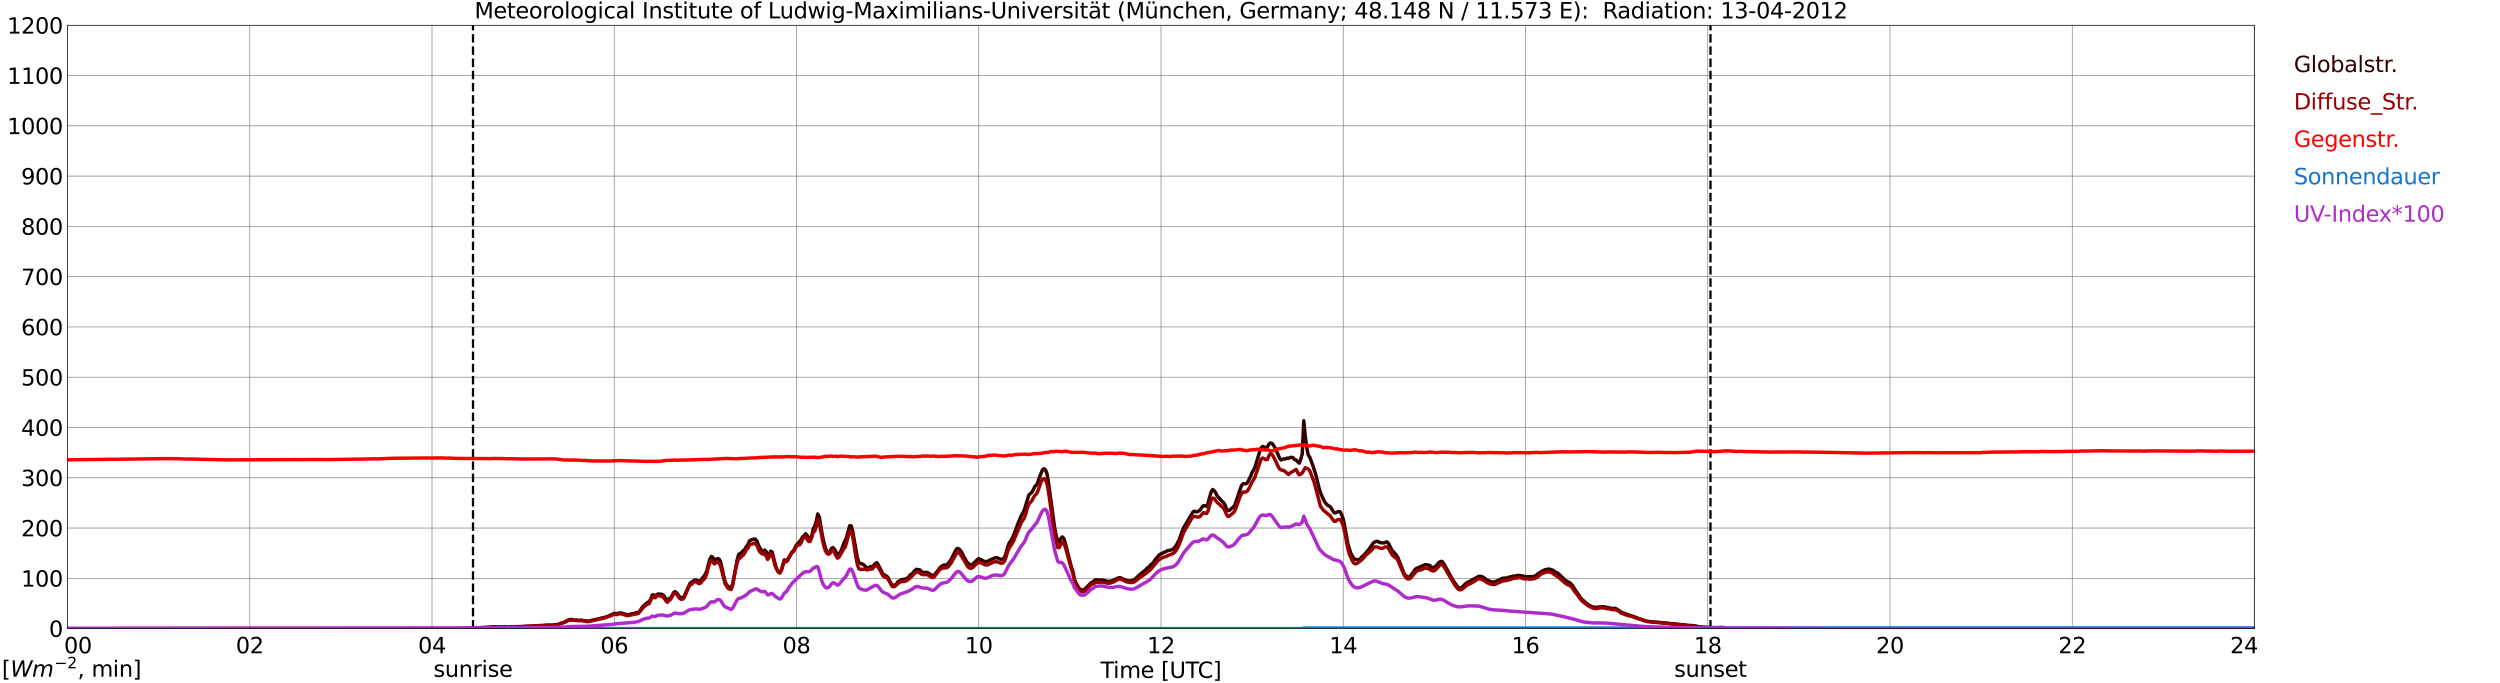 <?xml version="1.0" encoding="utf-8" standalone="no"?>
<!DOCTYPE svg PUBLIC "-//W3C//DTD SVG 1.1//EN"
  "http://www.w3.org/Graphics/SVG/1.1/DTD/svg11.dtd">
<svg xmlns:xlink="http://www.w3.org/1999/xlink" width="1085.4pt" height="296.64pt" viewBox="0 0 1085.4 296.64" xmlns="http://www.w3.org/2000/svg" version="1.1">
 <defs>
  <style type="text/css">*{stroke-linejoin: round; stroke-linecap: butt}</style>
 </defs>
 <g id="figure_1">
  <g id="patch_1">
   <path d="M 0 296.64 
L 1085.4 296.64 
L 1085.4 0 
L 0 0 
z
" style="fill: #ffffff"/>
  </g>
  <g id="axes_1">
   <g id="patch_2">
    <path d="M 29.306 272.909 
L 978.814 272.909 
L 978.814 10.976 
L 29.306 10.976 
z
" style="fill: #ffffff"/>
   </g>
   <g id="patch_3">
    <path d="M 978.814 272.909 
L 978.814 272.909 
L 978.814 10.976 
L 978.814 10.976 
z
" clip-path="url(#p33ebe3aa2f)" style="fill: #d3d3d3; opacity: 0.25; stroke: #d3d3d3; stroke-linejoin: miter"/>
   </g>
   <g id="matplotlib.axis_1">
    <g id="xtick_1">
     <g id="line2d_1">
      <path d="M 29.306 272.909 
L 29.306 10.976 
" clip-path="url(#p33ebe3aa2f)" style="fill: none; stroke: #808080; stroke-width: 0.3; stroke-linecap: square"/>
     </g>
     <g id="line2d_2"/>
     <g id="text_1">
      <!--    00 -->
      <g transform="translate(18.733 283.627) scale(0.095 -0.095)">
       <defs>
        <path id="DejaVuSans-20" transform="scale(0.016)"/>
        <path id="DejaVuSans-30" d="M 2034 4250 
Q 1547 4250 1301 3770 
Q 1056 3291 1056 2328 
Q 1056 1369 1301 889 
Q 1547 409 2034 409 
Q 2525 409 2770 889 
Q 3016 1369 3016 2328 
Q 3016 3291 2770 3770 
Q 2525 4250 2034 4250 
z
M 2034 4750 
Q 2819 4750 3233 4129 
Q 3647 3509 3647 2328 
Q 3647 1150 3233 529 
Q 2819 -91 2034 -91 
Q 1250 -91 836 529 
Q 422 1150 422 2328 
Q 422 3509 836 4129 
Q 1250 4750 2034 4750 
z
" transform="scale(0.016)"/>
       </defs>
       <use xlink:href="#DejaVuSans-20"/>
       <use xlink:href="#DejaVuSans-20" transform="translate(31.787 0)"/>
       <use xlink:href="#DejaVuSans-20" transform="translate(63.574 0)"/>
       <use xlink:href="#DejaVuSans-30" transform="translate(95.361 0)"/>
       <use xlink:href="#DejaVuSans-30" transform="translate(158.984 0)"/>
      </g>
     </g>
    </g>
    <g id="xtick_2">
     <g id="line2d_3">
      <path d="M 108.431 272.909 
L 108.431 10.976 
" clip-path="url(#p33ebe3aa2f)" style="fill: none; stroke: #808080; stroke-width: 0.3; stroke-linecap: square"/>
     </g>
     <g id="line2d_4"/>
     <g id="text_2">
      <!-- 02 -->
      <g transform="translate(102.387 283.627) scale(0.095 -0.095)">
       <defs>
        <path id="DejaVuSans-32" d="M 1228 531 
L 3431 531 
L 3431 0 
L 469 0 
L 469 531 
Q 828 903 1448 1529 
Q 2069 2156 2228 2338 
Q 2531 2678 2651 2914 
Q 2772 3150 2772 3378 
Q 2772 3750 2511 3984 
Q 2250 4219 1831 4219 
Q 1534 4219 1204 4116 
Q 875 4013 500 3803 
L 500 4441 
Q 881 4594 1212 4672 
Q 1544 4750 1819 4750 
Q 2544 4750 2975 4387 
Q 3406 4025 3406 3419 
Q 3406 3131 3298 2873 
Q 3191 2616 2906 2266 
Q 2828 2175 2409 1742 
Q 1991 1309 1228 531 
z
" transform="scale(0.016)"/>
       </defs>
       <use xlink:href="#DejaVuSans-30"/>
       <use xlink:href="#DejaVuSans-32" transform="translate(63.623 0)"/>
      </g>
     </g>
    </g>
    <g id="xtick_3">
     <g id="line2d_5">
      <path d="M 187.557 272.909 
L 187.557 10.976 
" clip-path="url(#p33ebe3aa2f)" style="fill: none; stroke: #808080; stroke-width: 0.3; stroke-linecap: square"/>
     </g>
     <g id="line2d_6"/>
     <g id="text_3">
      <!-- 04 -->
      <g transform="translate(181.513 283.627) scale(0.095 -0.095)">
       <defs>
        <path id="DejaVuSans-34" d="M 2419 4116 
L 825 1625 
L 2419 1625 
L 2419 4116 
z
M 2253 4666 
L 3047 4666 
L 3047 1625 
L 3713 1625 
L 3713 1100 
L 3047 1100 
L 3047 0 
L 2419 0 
L 2419 1100 
L 313 1100 
L 313 1709 
L 2253 4666 
z
" transform="scale(0.016)"/>
       </defs>
       <use xlink:href="#DejaVuSans-30"/>
       <use xlink:href="#DejaVuSans-34" transform="translate(63.623 0)"/>
      </g>
     </g>
    </g>
    <g id="xtick_4">
     <g id="line2d_7">
      <path d="M 266.683 272.909 
L 266.683 10.976 
" clip-path="url(#p33ebe3aa2f)" style="fill: none; stroke: #808080; stroke-width: 0.3; stroke-linecap: square"/>
     </g>
     <g id="line2d_8"/>
     <g id="text_4">
      <!-- 06 -->
      <g transform="translate(260.638 283.627) scale(0.095 -0.095)">
       <defs>
        <path id="DejaVuSans-36" d="M 2113 2584 
Q 1688 2584 1439 2293 
Q 1191 2003 1191 1497 
Q 1191 994 1439 701 
Q 1688 409 2113 409 
Q 2538 409 2786 701 
Q 3034 994 3034 1497 
Q 3034 2003 2786 2293 
Q 2538 2584 2113 2584 
z
M 3366 4563 
L 3366 3988 
Q 3128 4100 2886 4159 
Q 2644 4219 2406 4219 
Q 1781 4219 1451 3797 
Q 1122 3375 1075 2522 
Q 1259 2794 1537 2939 
Q 1816 3084 2150 3084 
Q 2853 3084 3261 2657 
Q 3669 2231 3669 1497 
Q 3669 778 3244 343 
Q 2819 -91 2113 -91 
Q 1303 -91 875 529 
Q 447 1150 447 2328 
Q 447 3434 972 4092 
Q 1497 4750 2381 4750 
Q 2619 4750 2861 4703 
Q 3103 4656 3366 4563 
z
" transform="scale(0.016)"/>
       </defs>
       <use xlink:href="#DejaVuSans-30"/>
       <use xlink:href="#DejaVuSans-36" transform="translate(63.623 0)"/>
      </g>
     </g>
    </g>
    <g id="xtick_5">
     <g id="line2d_9">
      <path d="M 345.808 272.909 
L 345.808 10.976 
" clip-path="url(#p33ebe3aa2f)" style="fill: none; stroke: #808080; stroke-width: 0.3; stroke-linecap: square"/>
     </g>
     <g id="line2d_10"/>
     <g id="text_5">
      <!-- 08 -->
      <g transform="translate(339.764 283.627) scale(0.095 -0.095)">
       <defs>
        <path id="DejaVuSans-38" d="M 2034 2216 
Q 1584 2216 1326 1975 
Q 1069 1734 1069 1313 
Q 1069 891 1326 650 
Q 1584 409 2034 409 
Q 2484 409 2743 651 
Q 3003 894 3003 1313 
Q 3003 1734 2745 1975 
Q 2488 2216 2034 2216 
z
M 1403 2484 
Q 997 2584 770 2862 
Q 544 3141 544 3541 
Q 544 4100 942 4425 
Q 1341 4750 2034 4750 
Q 2731 4750 3128 4425 
Q 3525 4100 3525 3541 
Q 3525 3141 3298 2862 
Q 3072 2584 2669 2484 
Q 3125 2378 3379 2068 
Q 3634 1759 3634 1313 
Q 3634 634 3220 271 
Q 2806 -91 2034 -91 
Q 1263 -91 848 271 
Q 434 634 434 1313 
Q 434 1759 690 2068 
Q 947 2378 1403 2484 
z
M 1172 3481 
Q 1172 3119 1398 2916 
Q 1625 2713 2034 2713 
Q 2441 2713 2670 2916 
Q 2900 3119 2900 3481 
Q 2900 3844 2670 4047 
Q 2441 4250 2034 4250 
Q 1625 4250 1398 4047 
Q 1172 3844 1172 3481 
z
" transform="scale(0.016)"/>
       </defs>
       <use xlink:href="#DejaVuSans-30"/>
       <use xlink:href="#DejaVuSans-38" transform="translate(63.623 0)"/>
      </g>
     </g>
    </g>
    <g id="xtick_6">
     <g id="line2d_11">
      <path d="M 424.934 272.909 
L 424.934 10.976 
" clip-path="url(#p33ebe3aa2f)" style="fill: none; stroke: #808080; stroke-width: 0.3; stroke-linecap: square"/>
     </g>
     <g id="line2d_12"/>
     <g id="text_6">
      <!-- 10 -->
      <g transform="translate(418.89 283.627) scale(0.095 -0.095)">
       <defs>
        <path id="DejaVuSans-31" d="M 794 531 
L 1825 531 
L 1825 4091 
L 703 3866 
L 703 4441 
L 1819 4666 
L 2450 4666 
L 2450 531 
L 3481 531 
L 3481 0 
L 794 0 
L 794 531 
z
" transform="scale(0.016)"/>
       </defs>
       <use xlink:href="#DejaVuSans-31"/>
       <use xlink:href="#DejaVuSans-30" transform="translate(63.623 0)"/>
      </g>
     </g>
    </g>
    <g id="xtick_7">
     <g id="line2d_13">
      <path d="M 504.06 272.909 
L 504.06 10.976 
" clip-path="url(#p33ebe3aa2f)" style="fill: none; stroke: #808080; stroke-width: 0.3; stroke-linecap: square"/>
     </g>
     <g id="line2d_14"/>
     <g id="text_7">
      <!-- 12 -->
      <g transform="translate(498.015 283.627) scale(0.095 -0.095)">
       <use xlink:href="#DejaVuSans-31"/>
       <use xlink:href="#DejaVuSans-32" transform="translate(63.623 0)"/>
      </g>
     </g>
    </g>
    <g id="xtick_8">
     <g id="line2d_15">
      <path d="M 583.185 272.909 
L 583.185 10.976 
" clip-path="url(#p33ebe3aa2f)" style="fill: none; stroke: #808080; stroke-width: 0.3; stroke-linecap: square"/>
     </g>
     <g id="line2d_16"/>
     <g id="text_8">
      <!-- 14 -->
      <g transform="translate(577.141 283.627) scale(0.095 -0.095)">
       <use xlink:href="#DejaVuSans-31"/>
       <use xlink:href="#DejaVuSans-34" transform="translate(63.623 0)"/>
      </g>
     </g>
    </g>
    <g id="xtick_9">
     <g id="line2d_17">
      <path d="M 662.311 272.909 
L 662.311 10.976 
" clip-path="url(#p33ebe3aa2f)" style="fill: none; stroke: #808080; stroke-width: 0.3; stroke-linecap: square"/>
     </g>
     <g id="line2d_18"/>
     <g id="text_9">
      <!-- 16 -->
      <g transform="translate(656.267 283.627) scale(0.095 -0.095)">
       <use xlink:href="#DejaVuSans-31"/>
       <use xlink:href="#DejaVuSans-36" transform="translate(63.623 0)"/>
      </g>
     </g>
    </g>
    <g id="xtick_10">
     <g id="line2d_19">
      <path d="M 741.437 272.909 
L 741.437 10.976 
" clip-path="url(#p33ebe3aa2f)" style="fill: none; stroke: #808080; stroke-width: 0.3; stroke-linecap: square"/>
     </g>
     <g id="line2d_20"/>
     <g id="text_10">
      <!-- 18 -->
      <g transform="translate(735.392 283.627) scale(0.095 -0.095)">
       <use xlink:href="#DejaVuSans-31"/>
       <use xlink:href="#DejaVuSans-38" transform="translate(63.623 0)"/>
      </g>
     </g>
    </g>
    <g id="xtick_11">
     <g id="line2d_21">
      <path d="M 820.562 272.909 
L 820.562 10.976 
" clip-path="url(#p33ebe3aa2f)" style="fill: none; stroke: #808080; stroke-width: 0.3; stroke-linecap: square"/>
     </g>
     <g id="line2d_22"/>
     <g id="text_11">
      <!-- 20 -->
      <g transform="translate(814.518 283.627) scale(0.095 -0.095)">
       <use xlink:href="#DejaVuSans-32"/>
       <use xlink:href="#DejaVuSans-30" transform="translate(63.623 0)"/>
      </g>
     </g>
    </g>
    <g id="xtick_12">
     <g id="line2d_23">
      <path d="M 899.688 272.909 
L 899.688 10.976 
" clip-path="url(#p33ebe3aa2f)" style="fill: none; stroke: #808080; stroke-width: 0.3; stroke-linecap: square"/>
     </g>
     <g id="line2d_24"/>
     <g id="text_12">
      <!-- 22 -->
      <g transform="translate(893.644 283.627) scale(0.095 -0.095)">
       <use xlink:href="#DejaVuSans-32"/>
       <use xlink:href="#DejaVuSans-32" transform="translate(63.623 0)"/>
      </g>
     </g>
    </g>
    <g id="xtick_13">
     <g id="line2d_25">
      <path d="M 978.814 272.909 
L 978.814 10.976 
" clip-path="url(#p33ebe3aa2f)" style="fill: none; stroke: #808080; stroke-width: 0.3; stroke-linecap: square"/>
     </g>
     <g id="line2d_26"/>
     <g id="text_13">
      <!-- 24    -->
      <g transform="translate(968.241 283.627) scale(0.095 -0.095)">
       <use xlink:href="#DejaVuSans-32"/>
       <use xlink:href="#DejaVuSans-34" transform="translate(63.623 0)"/>
       <use xlink:href="#DejaVuSans-20" transform="translate(127.246 0)"/>
       <use xlink:href="#DejaVuSans-20" transform="translate(159.033 0)"/>
       <use xlink:href="#DejaVuSans-20" transform="translate(190.82 0)"/>
      </g>
     </g>
    </g>
    <g id="text_14">
     <!-- Time [UTC] -->
     <g transform="translate(477.806 294.322) scale(0.095 -0.095)">
      <defs>
       <path id="DejaVuSans-54" d="M -19 4666 
L 3928 4666 
L 3928 4134 
L 2272 4134 
L 2272 0 
L 1638 0 
L 1638 4134 
L -19 4134 
L -19 4666 
z
" transform="scale(0.016)"/>
       <path id="DejaVuSans-69" d="M 603 3500 
L 1178 3500 
L 1178 0 
L 603 0 
L 603 3500 
z
M 603 4863 
L 1178 4863 
L 1178 4134 
L 603 4134 
L 603 4863 
z
" transform="scale(0.016)"/>
       <path id="DejaVuSans-6d" d="M 3328 2828 
Q 3544 3216 3844 3400 
Q 4144 3584 4550 3584 
Q 5097 3584 5394 3201 
Q 5691 2819 5691 2113 
L 5691 0 
L 5113 0 
L 5113 2094 
Q 5113 2597 4934 2840 
Q 4756 3084 4391 3084 
Q 3944 3084 3684 2787 
Q 3425 2491 3425 1978 
L 3425 0 
L 2847 0 
L 2847 2094 
Q 2847 2600 2669 2842 
Q 2491 3084 2119 3084 
Q 1678 3084 1418 2786 
Q 1159 2488 1159 1978 
L 1159 0 
L 581 0 
L 581 3500 
L 1159 3500 
L 1159 2956 
Q 1356 3278 1631 3431 
Q 1906 3584 2284 3584 
Q 2666 3584 2933 3390 
Q 3200 3197 3328 2828 
z
" transform="scale(0.016)"/>
       <path id="DejaVuSans-65" d="M 3597 1894 
L 3597 1613 
L 953 1613 
Q 991 1019 1311 708 
Q 1631 397 2203 397 
Q 2534 397 2845 478 
Q 3156 559 3463 722 
L 3463 178 
Q 3153 47 2828 -22 
Q 2503 -91 2169 -91 
Q 1331 -91 842 396 
Q 353 884 353 1716 
Q 353 2575 817 3079 
Q 1281 3584 2069 3584 
Q 2775 3584 3186 3129 
Q 3597 2675 3597 1894 
z
M 3022 2063 
Q 3016 2534 2758 2815 
Q 2500 3097 2075 3097 
Q 1594 3097 1305 2825 
Q 1016 2553 972 2059 
L 3022 2063 
z
" transform="scale(0.016)"/>
       <path id="DejaVuSans-5b" d="M 550 4863 
L 1875 4863 
L 1875 4416 
L 1125 4416 
L 1125 -397 
L 1875 -397 
L 1875 -844 
L 550 -844 
L 550 4863 
z
" transform="scale(0.016)"/>
       <path id="DejaVuSans-55" d="M 556 4666 
L 1191 4666 
L 1191 1831 
Q 1191 1081 1462 751 
Q 1734 422 2344 422 
Q 2950 422 3222 751 
Q 3494 1081 3494 1831 
L 3494 4666 
L 4128 4666 
L 4128 1753 
Q 4128 841 3676 375 
Q 3225 -91 2344 -91 
Q 1459 -91 1007 375 
Q 556 841 556 1753 
L 556 4666 
z
" transform="scale(0.016)"/>
       <path id="DejaVuSans-43" d="M 4122 4306 
L 4122 3641 
Q 3803 3938 3442 4084 
Q 3081 4231 2675 4231 
Q 1875 4231 1450 3742 
Q 1025 3253 1025 2328 
Q 1025 1406 1450 917 
Q 1875 428 2675 428 
Q 3081 428 3442 575 
Q 3803 722 4122 1019 
L 4122 359 
Q 3791 134 3420 21 
Q 3050 -91 2638 -91 
Q 1578 -91 968 557 
Q 359 1206 359 2328 
Q 359 3453 968 4101 
Q 1578 4750 2638 4750 
Q 3056 4750 3426 4639 
Q 3797 4528 4122 4306 
z
" transform="scale(0.016)"/>
       <path id="DejaVuSans-5d" d="M 1947 4863 
L 1947 -844 
L 622 -844 
L 622 -397 
L 1369 -397 
L 1369 4416 
L 622 4416 
L 622 4863 
L 1947 4863 
z
" transform="scale(0.016)"/>
      </defs>
      <use xlink:href="#DejaVuSans-54"/>
      <use xlink:href="#DejaVuSans-69" transform="translate(57.959 0)"/>
      <use xlink:href="#DejaVuSans-6d" transform="translate(85.742 0)"/>
      <use xlink:href="#DejaVuSans-65" transform="translate(183.154 0)"/>
      <use xlink:href="#DejaVuSans-20" transform="translate(244.678 0)"/>
      <use xlink:href="#DejaVuSans-5b" transform="translate(276.465 0)"/>
      <use xlink:href="#DejaVuSans-55" transform="translate(315.479 0)"/>
      <use xlink:href="#DejaVuSans-54" transform="translate(388.672 0)"/>
      <use xlink:href="#DejaVuSans-43" transform="translate(443.881 0)"/>
      <use xlink:href="#DejaVuSans-5d" transform="translate(513.705 0)"/>
     </g>
    </g>
   </g>
   <g id="matplotlib.axis_2">
    <g id="ytick_1">
     <g id="line2d_27">
      <path d="M 29.306 272.909 
L 978.814 272.909 
" clip-path="url(#p33ebe3aa2f)" style="fill: none; stroke: #808080; stroke-width: 0.3; stroke-linecap: square"/>
     </g>
     <g id="line2d_28"/>
     <g id="text_15">
      <!-- 0 -->
      <g transform="translate(21.261 276.518) scale(0.095 -0.095)">
       <use xlink:href="#DejaVuSans-30"/>
      </g>
     </g>
    </g>
    <g id="ytick_2">
     <g id="line2d_29">
      <path d="M 29.306 251.081 
L 978.814 251.081 
" clip-path="url(#p33ebe3aa2f)" style="fill: none; stroke: #808080; stroke-width: 0.3; stroke-linecap: square"/>
     </g>
     <g id="line2d_30"/>
     <g id="text_16">
      <!-- 100 -->
      <g transform="translate(9.173 254.69) scale(0.095 -0.095)">
       <use xlink:href="#DejaVuSans-31"/>
       <use xlink:href="#DejaVuSans-30" transform="translate(63.623 0)"/>
       <use xlink:href="#DejaVuSans-30" transform="translate(127.246 0)"/>
      </g>
     </g>
    </g>
    <g id="ytick_3">
     <g id="line2d_31">
      <path d="M 29.306 229.253 
L 978.814 229.253 
" clip-path="url(#p33ebe3aa2f)" style="fill: none; stroke: #808080; stroke-width: 0.3; stroke-linecap: square"/>
     </g>
     <g id="line2d_32"/>
     <g id="text_17">
      <!-- 200 -->
      <g transform="translate(9.173 232.863) scale(0.095 -0.095)">
       <use xlink:href="#DejaVuSans-32"/>
       <use xlink:href="#DejaVuSans-30" transform="translate(63.623 0)"/>
       <use xlink:href="#DejaVuSans-30" transform="translate(127.246 0)"/>
      </g>
     </g>
    </g>
    <g id="ytick_4">
     <g id="line2d_33">
      <path d="M 29.306 207.426 
L 978.814 207.426 
" clip-path="url(#p33ebe3aa2f)" style="fill: none; stroke: #808080; stroke-width: 0.3; stroke-linecap: square"/>
     </g>
     <g id="line2d_34"/>
     <g id="text_18">
      <!-- 300 -->
      <g transform="translate(9.173 211.035) scale(0.095 -0.095)">
       <defs>
        <path id="DejaVuSans-33" d="M 2597 2516 
Q 3050 2419 3304 2112 
Q 3559 1806 3559 1356 
Q 3559 666 3084 287 
Q 2609 -91 1734 -91 
Q 1441 -91 1130 -33 
Q 819 25 488 141 
L 488 750 
Q 750 597 1062 519 
Q 1375 441 1716 441 
Q 2309 441 2620 675 
Q 2931 909 2931 1356 
Q 2931 1769 2642 2001 
Q 2353 2234 1838 2234 
L 1294 2234 
L 1294 2753 
L 1863 2753 
Q 2328 2753 2575 2939 
Q 2822 3125 2822 3475 
Q 2822 3834 2567 4026 
Q 2313 4219 1838 4219 
Q 1578 4219 1281 4162 
Q 984 4106 628 3988 
L 628 4550 
Q 988 4650 1302 4700 
Q 1616 4750 1894 4750 
Q 2613 4750 3031 4423 
Q 3450 4097 3450 3541 
Q 3450 3153 3228 2886 
Q 3006 2619 2597 2516 
z
" transform="scale(0.016)"/>
       </defs>
       <use xlink:href="#DejaVuSans-33"/>
       <use xlink:href="#DejaVuSans-30" transform="translate(63.623 0)"/>
       <use xlink:href="#DejaVuSans-30" transform="translate(127.246 0)"/>
      </g>
     </g>
    </g>
    <g id="ytick_5">
     <g id="line2d_35">
      <path d="M 29.306 185.598 
L 978.814 185.598 
" clip-path="url(#p33ebe3aa2f)" style="fill: none; stroke: #808080; stroke-width: 0.3; stroke-linecap: square"/>
     </g>
     <g id="line2d_36"/>
     <g id="text_19">
      <!-- 400 -->
      <g transform="translate(9.173 189.207) scale(0.095 -0.095)">
       <use xlink:href="#DejaVuSans-34"/>
       <use xlink:href="#DejaVuSans-30" transform="translate(63.623 0)"/>
       <use xlink:href="#DejaVuSans-30" transform="translate(127.246 0)"/>
      </g>
     </g>
    </g>
    <g id="ytick_6">
     <g id="line2d_37">
      <path d="M 29.306 163.77 
L 978.814 163.77 
" clip-path="url(#p33ebe3aa2f)" style="fill: none; stroke: #808080; stroke-width: 0.3; stroke-linecap: square"/>
     </g>
     <g id="line2d_38"/>
     <g id="text_20">
      <!-- 500 -->
      <g transform="translate(9.173 167.379) scale(0.095 -0.095)">
       <defs>
        <path id="DejaVuSans-35" d="M 691 4666 
L 3169 4666 
L 3169 4134 
L 1269 4134 
L 1269 2991 
Q 1406 3038 1543 3061 
Q 1681 3084 1819 3084 
Q 2600 3084 3056 2656 
Q 3513 2228 3513 1497 
Q 3513 744 3044 326 
Q 2575 -91 1722 -91 
Q 1428 -91 1123 -41 
Q 819 9 494 109 
L 494 744 
Q 775 591 1075 516 
Q 1375 441 1709 441 
Q 2250 441 2565 725 
Q 2881 1009 2881 1497 
Q 2881 1984 2565 2268 
Q 2250 2553 1709 2553 
Q 1456 2553 1204 2497 
Q 953 2441 691 2322 
L 691 4666 
z
" transform="scale(0.016)"/>
       </defs>
       <use xlink:href="#DejaVuSans-35"/>
       <use xlink:href="#DejaVuSans-30" transform="translate(63.623 0)"/>
       <use xlink:href="#DejaVuSans-30" transform="translate(127.246 0)"/>
      </g>
     </g>
    </g>
    <g id="ytick_7">
     <g id="line2d_39">
      <path d="M 29.306 141.942 
L 978.814 141.942 
" clip-path="url(#p33ebe3aa2f)" style="fill: none; stroke: #808080; stroke-width: 0.3; stroke-linecap: square"/>
     </g>
     <g id="line2d_40"/>
     <g id="text_21">
      <!-- 600 -->
      <g transform="translate(9.173 145.551) scale(0.095 -0.095)">
       <use xlink:href="#DejaVuSans-36"/>
       <use xlink:href="#DejaVuSans-30" transform="translate(63.623 0)"/>
       <use xlink:href="#DejaVuSans-30" transform="translate(127.246 0)"/>
      </g>
     </g>
    </g>
    <g id="ytick_8">
     <g id="line2d_41">
      <path d="M 29.306 120.114 
L 978.814 120.114 
" clip-path="url(#p33ebe3aa2f)" style="fill: none; stroke: #808080; stroke-width: 0.3; stroke-linecap: square"/>
     </g>
     <g id="line2d_42"/>
     <g id="text_22">
      <!-- 700 -->
      <g transform="translate(9.173 123.724) scale(0.095 -0.095)">
       <defs>
        <path id="DejaVuSans-37" d="M 525 4666 
L 3525 4666 
L 3525 4397 
L 1831 0 
L 1172 0 
L 2766 4134 
L 525 4134 
L 525 4666 
z
" transform="scale(0.016)"/>
       </defs>
       <use xlink:href="#DejaVuSans-37"/>
       <use xlink:href="#DejaVuSans-30" transform="translate(63.623 0)"/>
       <use xlink:href="#DejaVuSans-30" transform="translate(127.246 0)"/>
      </g>
     </g>
    </g>
    <g id="ytick_9">
     <g id="line2d_43">
      <path d="M 29.306 98.287 
L 978.814 98.287 
" clip-path="url(#p33ebe3aa2f)" style="fill: none; stroke: #808080; stroke-width: 0.3; stroke-linecap: square"/>
     </g>
     <g id="line2d_44"/>
     <g id="text_23">
      <!-- 800 -->
      <g transform="translate(9.173 101.896) scale(0.095 -0.095)">
       <use xlink:href="#DejaVuSans-38"/>
       <use xlink:href="#DejaVuSans-30" transform="translate(63.623 0)"/>
       <use xlink:href="#DejaVuSans-30" transform="translate(127.246 0)"/>
      </g>
     </g>
    </g>
    <g id="ytick_10">
     <g id="line2d_45">
      <path d="M 29.306 76.459 
L 978.814 76.459 
" clip-path="url(#p33ebe3aa2f)" style="fill: none; stroke: #808080; stroke-width: 0.3; stroke-linecap: square"/>
     </g>
     <g id="line2d_46"/>
     <g id="text_24">
      <!-- 900 -->
      <g transform="translate(9.173 80.068) scale(0.095 -0.095)">
       <defs>
        <path id="DejaVuSans-39" d="M 703 97 
L 703 672 
Q 941 559 1184 500 
Q 1428 441 1663 441 
Q 2288 441 2617 861 
Q 2947 1281 2994 2138 
Q 2813 1869 2534 1725 
Q 2256 1581 1919 1581 
Q 1219 1581 811 2004 
Q 403 2428 403 3163 
Q 403 3881 828 4315 
Q 1253 4750 1959 4750 
Q 2769 4750 3195 4129 
Q 3622 3509 3622 2328 
Q 3622 1225 3098 567 
Q 2575 -91 1691 -91 
Q 1453 -91 1209 -44 
Q 966 3 703 97 
z
M 1959 2075 
Q 2384 2075 2632 2365 
Q 2881 2656 2881 3163 
Q 2881 3666 2632 3958 
Q 2384 4250 1959 4250 
Q 1534 4250 1286 3958 
Q 1038 3666 1038 3163 
Q 1038 2656 1286 2365 
Q 1534 2075 1959 2075 
z
" transform="scale(0.016)"/>
       </defs>
       <use xlink:href="#DejaVuSans-39"/>
       <use xlink:href="#DejaVuSans-30" transform="translate(63.623 0)"/>
       <use xlink:href="#DejaVuSans-30" transform="translate(127.246 0)"/>
      </g>
     </g>
    </g>
    <g id="ytick_11">
     <g id="line2d_47">
      <path d="M 29.306 54.631 
L 978.814 54.631 
" clip-path="url(#p33ebe3aa2f)" style="fill: none; stroke: #808080; stroke-width: 0.3; stroke-linecap: square"/>
     </g>
     <g id="line2d_48"/>
     <g id="text_25">
      <!-- 1000 -->
      <g transform="translate(3.128 58.24) scale(0.095 -0.095)">
       <use xlink:href="#DejaVuSans-31"/>
       <use xlink:href="#DejaVuSans-30" transform="translate(63.623 0)"/>
       <use xlink:href="#DejaVuSans-30" transform="translate(127.246 0)"/>
       <use xlink:href="#DejaVuSans-30" transform="translate(190.869 0)"/>
      </g>
     </g>
    </g>
    <g id="ytick_12">
     <g id="line2d_49">
      <path d="M 29.306 32.803 
L 978.814 32.803 
" clip-path="url(#p33ebe3aa2f)" style="fill: none; stroke: #808080; stroke-width: 0.3; stroke-linecap: square"/>
     </g>
     <g id="line2d_50"/>
     <g id="text_26">
      <!-- 1100 -->
      <g transform="translate(3.128 36.413) scale(0.095 -0.095)">
       <use xlink:href="#DejaVuSans-31"/>
       <use xlink:href="#DejaVuSans-31" transform="translate(63.623 0)"/>
       <use xlink:href="#DejaVuSans-30" transform="translate(127.246 0)"/>
       <use xlink:href="#DejaVuSans-30" transform="translate(190.869 0)"/>
      </g>
     </g>
    </g>
    <g id="ytick_13">
     <g id="line2d_51">
      <path d="M 29.306 10.976 
L 978.814 10.976 
" clip-path="url(#p33ebe3aa2f)" style="fill: none; stroke: #808080; stroke-width: 0.3; stroke-linecap: square"/>
     </g>
     <g id="line2d_52"/>
     <g id="text_27">
      <!-- 1200 -->
      <g transform="translate(3.128 14.585) scale(0.095 -0.095)">
       <use xlink:href="#DejaVuSans-31"/>
       <use xlink:href="#DejaVuSans-32" transform="translate(63.623 0)"/>
       <use xlink:href="#DejaVuSans-30" transform="translate(127.246 0)"/>
       <use xlink:href="#DejaVuSans-30" transform="translate(190.869 0)"/>
      </g>
     </g>
    </g>
   </g>
   <g id="line2d_53">
    <path d="M 205.36 272.909 
L 205.36 10.976 
" clip-path="url(#p33ebe3aa2f)" style="fill: none; stroke-dasharray: 3.7,1.6; stroke-dashoffset: 0; stroke: #000000"/>
   </g>
   <g id="line2d_54">
    <path d="M 742.624 272.909 
L 742.624 10.976 
" clip-path="url(#p33ebe3aa2f)" style="fill: none; stroke-dasharray: 3.7,1.6; stroke-dashoffset: 0; stroke: #000000"/>
   </g>
   <g id="line2d_55">
    <path d="M 29.306 272.909 
L 203.382 272.806 
L 204.701 272.717 
L 212.614 272.302 
L 213.932 272.154 
L 217.229 272.095 
L 217.889 272.154 
L 219.207 272.095 
L 221.186 272.095 
L 227.779 272.007 
L 228.439 271.887 
L 229.098 271.918 
L 229.757 271.828 
L 230.417 271.887 
L 231.736 271.739 
L 234.373 271.593 
L 235.692 271.621 
L 237.67 271.414 
L 239.648 271.414 
L 242.286 271.088 
L 244.264 270.377 
L 244.923 270.141 
L 246.901 269.104 
L 248.22 268.897 
L 248.88 269.163 
L 249.539 269.253 
L 250.198 269.163 
L 250.858 269.312 
L 252.176 269.281 
L 255.473 269.667 
L 262.726 267.978 
L 264.045 267.535 
L 266.683 266.291 
L 267.342 266.38 
L 268.661 266.26 
L 269.32 266.083 
L 269.98 266.173 
L 270.639 266.467 
L 271.298 266.557 
L 271.958 266.823 
L 272.617 266.913 
L 273.936 266.587 
L 274.595 266.408 
L 275.255 266.467 
L 275.914 266.112 
L 277.233 265.786 
L 277.892 265.105 
L 278.552 264.01 
L 279.211 263.211 
L 281.189 261.493 
L 281.849 261.196 
L 282.508 260.07 
L 283.167 258.323 
L 283.827 258.265 
L 284.486 258.708 
L 285.805 257.819 
L 286.464 258.027 
L 287.124 257.968 
L 287.783 258.234 
L 288.442 258.974 
L 289.102 259.893 
L 289.761 260.546 
L 290.42 260.011 
L 291.08 259.657 
L 291.739 258.679 
L 292.399 257.346 
L 293.058 256.872 
L 293.717 257.346 
L 295.036 259.063 
L 295.696 259.45 
L 296.355 259.568 
L 297.014 258.915 
L 299.652 253.139 
L 301.63 251.867 
L 302.289 251.808 
L 302.949 252.223 
L 303.608 252.399 
L 304.267 251.897 
L 304.927 250.948 
L 305.586 250.238 
L 306.246 249.202 
L 306.905 247.781 
L 307.564 244.937 
L 308.224 242.714 
L 308.883 241.59 
L 309.543 242.064 
L 310.202 243.188 
L 311.521 242.538 
L 312.18 242.714 
L 312.839 243.93 
L 314.818 252.725 
L 315.477 253.91 
L 316.136 254.68 
L 316.796 254.977 
L 317.455 255.065 
L 318.114 253.526 
L 320.093 242.863 
L 320.752 240.612 
L 321.411 240.375 
L 323.39 238.449 
L 324.049 237.266 
L 324.708 236.524 
L 325.368 234.837 
L 326.027 234.453 
L 327.346 233.979 
L 328.005 234.125 
L 328.665 235.016 
L 329.324 236.731 
L 329.983 238.035 
L 330.643 239.071 
L 331.302 239.606 
L 331.961 238.805 
L 332.621 239.399 
L 333.28 241.176 
L 333.94 240.82 
L 334.599 239.309 
L 335.258 239.693 
L 336.577 245.113 
L 337.236 247.128 
L 337.896 248.224 
L 338.555 248.669 
L 339.215 247.632 
L 340.533 243.101 
L 341.193 243.308 
L 341.852 243.188 
L 343.83 239.665 
L 344.49 239.191 
L 345.808 236.524 
L 346.468 236.022 
L 347.127 235.075 
L 347.787 234.333 
L 348.446 233.119 
L 349.105 232.586 
L 349.765 231.698 
L 350.424 232.438 
L 351.083 233.505 
L 351.743 233.593 
L 352.402 232.822 
L 353.062 229.624 
L 353.721 228.529 
L 354.38 226.365 
L 355.04 223.139 
L 355.699 224.381 
L 357.018 232.348 
L 357.677 235.369 
L 358.337 237.829 
L 358.996 239.486 
L 359.655 239.96 
L 360.315 239.576 
L 360.974 238.124 
L 361.634 237.709 
L 362.293 238.421 
L 363.612 240.73 
L 364.271 240.73 
L 364.93 239.545 
L 365.59 238.006 
L 366.249 236.14 
L 367.568 233.267 
L 368.887 228.291 
L 369.546 228.291 
L 370.206 230.661 
L 372.184 242.005 
L 372.843 244.048 
L 373.502 244.611 
L 374.821 245.026 
L 376.14 246.358 
L 376.799 246.478 
L 377.459 246.329 
L 378.118 245.943 
L 378.777 246.091 
L 380.096 244.581 
L 380.756 244.314 
L 381.415 245.441 
L 383.393 249.32 
L 384.712 250.001 
L 385.371 250.505 
L 386.69 253.022 
L 387.349 253.91 
L 388.009 254.176 
L 388.668 253.94 
L 389.328 253.377 
L 389.987 252.399 
L 390.646 252.164 
L 391.306 251.69 
L 392.624 251.452 
L 393.284 251.422 
L 394.603 250.474 
L 395.262 249.499 
L 395.921 249.202 
L 397.24 247.72 
L 397.899 247.159 
L 398.559 247.366 
L 399.218 247.305 
L 399.878 248.047 
L 400.537 248.431 
L 401.196 248.549 
L 402.515 248.521 
L 403.175 248.846 
L 403.834 249.35 
L 404.493 249.704 
L 405.153 249.793 
L 405.812 249.468 
L 408.45 246.091 
L 409.768 245.292 
L 410.428 245.292 
L 411.087 245.174 
L 411.746 244.522 
L 412.406 243.692 
L 413.065 242.656 
L 415.043 238.657 
L 415.703 238.096 
L 416.362 238.331 
L 417.022 239.012 
L 417.681 240.08 
L 418.34 241.56 
L 419 242.566 
L 419.659 243.841 
L 420.318 244.552 
L 420.978 245.085 
L 421.637 245.262 
L 422.297 244.995 
L 424.275 243.011 
L 424.934 242.538 
L 425.593 242.893 
L 426.253 243.101 
L 426.912 243.544 
L 427.572 243.782 
L 428.231 243.869 
L 429.55 243.367 
L 430.209 242.922 
L 432.187 242.153 
L 432.847 242.153 
L 434.165 242.686 
L 434.825 242.893 
L 435.484 242.627 
L 436.144 242.064 
L 436.803 240.08 
L 437.462 237.65 
L 438.122 235.815 
L 439.44 233.8 
L 440.759 230.602 
L 442.078 226.988 
L 443.397 223.82 
L 444.056 222.784 
L 444.716 221.391 
L 446.694 214.875 
L 448.012 213.721 
L 448.672 212.535 
L 449.331 211.114 
L 449.991 210.61 
L 450.65 209.189 
L 451.309 207.116 
L 452.628 203.918 
L 453.287 203.503 
L 453.947 204.095 
L 454.606 205.843 
L 455.266 209.988 
L 457.903 229.24 
L 458.563 232.586 
L 459.222 235.044 
L 459.881 235.221 
L 460.541 233.8 
L 461.2 233.091 
L 461.859 233.741 
L 462.519 235.784 
L 465.156 246.24 
L 465.816 248.075 
L 466.475 251.511 
L 467.134 253.08 
L 468.453 255.361 
L 469.113 256.014 
L 469.772 256.16 
L 470.431 256.042 
L 471.091 255.717 
L 473.728 252.963 
L 474.388 252.755 
L 475.706 251.69 
L 476.366 251.718 
L 477.025 251.926 
L 477.685 251.808 
L 478.344 251.808 
L 480.981 252.43 
L 482.3 252.371 
L 485.597 250.889 
L 486.256 250.771 
L 488.894 251.985 
L 490.213 252.223 
L 490.872 252.251 
L 491.532 251.985 
L 492.191 251.867 
L 492.85 251.393 
L 494.169 250.118 
L 495.488 248.935 
L 497.466 247.366 
L 498.125 246.536 
L 498.785 246.24 
L 499.444 245.351 
L 500.763 244.255 
L 501.422 243.129 
L 502.741 241.59 
L 503.4 240.82 
L 505.379 239.814 
L 506.038 239.576 
L 506.697 239.133 
L 508.675 238.718 
L 509.335 238.362 
L 509.994 237.681 
L 510.654 236.821 
L 511.972 234.304 
L 513.291 230.572 
L 513.95 229.002 
L 517.907 222.31 
L 518.566 221.924 
L 519.226 222.22 
L 519.885 222.161 
L 520.544 221.806 
L 521.204 221.273 
L 521.863 220.177 
L 522.522 219.525 
L 523.182 219.614 
L 523.841 219.822 
L 524.501 218.518 
L 525.16 215.823 
L 525.819 213.69 
L 526.479 212.535 
L 527.138 212.981 
L 527.797 213.956 
L 528.457 215.349 
L 529.116 216.002 
L 530.435 217.512 
L 531.094 218.073 
L 531.754 218.992 
L 532.413 220.769 
L 533.073 221.657 
L 533.732 221.598 
L 535.71 219.88 
L 536.369 218.608 
L 538.348 212.653 
L 539.007 210.818 
L 539.666 210.047 
L 540.326 209.988 
L 540.985 210.047 
L 541.644 209.484 
L 542.963 206.76 
L 543.623 205.072 
L 544.282 204.005 
L 544.941 202.674 
L 546.919 195.92 
L 547.579 194.32 
L 548.238 193.846 
L 548.898 194.054 
L 549.557 194.44 
L 550.216 194.113 
L 550.876 192.871 
L 551.535 192.308 
L 552.195 192.456 
L 552.854 193.255 
L 553.513 194.32 
L 554.832 197.223 
L 555.491 198.764 
L 556.151 199.681 
L 557.47 199.207 
L 558.129 199.266 
L 558.788 198.882 
L 559.448 199 
L 560.107 198.644 
L 560.766 198.526 
L 561.426 198.734 
L 562.085 199.563 
L 562.745 199.712 
L 563.404 200.482 
L 564.063 201.074 
L 564.723 199.386 
L 565.382 197.075 
L 566.042 182.682 
L 566.701 189.374 
L 567.36 194.558 
L 568.02 197.607 
L 568.679 198.557 
L 569.998 202.169 
L 571.317 206.256 
L 572.635 211.737 
L 573.295 213.869 
L 574.613 216.918 
L 575.273 218.132 
L 576.592 219.555 
L 577.251 219.763 
L 577.91 220.472 
L 578.57 221.688 
L 579.229 222.576 
L 579.889 222.694 
L 580.548 222.31 
L 581.207 222.131 
L 581.867 222.22 
L 582.526 223.523 
L 583.185 225.39 
L 584.504 232.2 
L 585.164 236.081 
L 586.482 240.257 
L 587.801 242.507 
L 588.46 242.893 
L 589.12 243.011 
L 589.779 243.011 
L 590.439 242.714 
L 591.098 241.946 
L 592.417 240.761 
L 594.395 238.39 
L 596.373 235.548 
L 597.692 234.985 
L 598.351 235.134 
L 599.011 235.577 
L 600.329 235.697 
L 600.989 235.725 
L 601.648 235.341 
L 602.307 235.31 
L 602.967 236.17 
L 604.286 238.777 
L 605.604 240.257 
L 606.264 241.086 
L 606.923 242.123 
L 609.561 248.935 
L 610.22 249.765 
L 610.879 250.415 
L 611.539 250.594 
L 612.198 250.18 
L 613.517 248.549 
L 614.176 247.512 
L 614.836 246.831 
L 618.792 245.144 
L 620.111 245.321 
L 620.77 245.528 
L 621.429 246.181 
L 622.089 246.478 
L 622.748 246.24 
L 623.408 245.794 
L 624.726 244.225 
L 625.386 243.81 
L 626.045 243.723 
L 626.705 244.491 
L 628.023 246.921 
L 630.661 251.659 
L 632.639 254.504 
L 633.298 255.126 
L 633.958 255.303 
L 634.617 255.126 
L 636.595 253.139 
L 637.255 252.755 
L 637.914 252.517 
L 641.87 250.297 
L 642.53 250.18 
L 643.848 250.533 
L 645.167 251.542 
L 647.145 252.548 
L 648.464 252.755 
L 649.783 252.282 
L 652.42 251.037 
L 654.399 250.948 
L 655.058 250.594 
L 656.377 250.326 
L 657.036 250.118 
L 657.695 250.149 
L 659.014 249.765 
L 659.674 249.911 
L 660.333 249.942 
L 661.652 250.208 
L 662.97 250.387 
L 665.608 250.356 
L 666.267 250.149 
L 666.927 249.824 
L 667.586 249.202 
L 669.564 247.927 
L 670.883 247.305 
L 671.542 247.246 
L 672.202 247.069 
L 672.861 247.128 
L 674.18 247.573 
L 675.499 248.521 
L 676.158 248.697 
L 677.477 249.883 
L 678.136 250.594 
L 678.796 251.127 
L 679.455 251.926 
L 680.774 252.637 
L 681.433 252.932 
L 682.092 253.495 
L 682.752 254.266 
L 683.411 255.42 
L 685.389 258.234 
L 686.049 259.301 
L 686.708 260.1 
L 688.686 261.849 
L 690.005 262.796 
L 691.324 263.418 
L 692.643 263.713 
L 695.939 263.388 
L 697.258 263.595 
L 699.896 264.186 
L 701.215 264.099 
L 701.874 264.394 
L 703.852 265.758 
L 707.149 267.002 
L 709.786 267.891 
L 711.765 268.659 
L 712.424 268.807 
L 713.743 269.34 
L 715.062 269.726 
L 718.358 270.082 
L 719.677 270.141 
L 723.633 270.556 
L 732.205 271.414 
L 732.865 271.531 
L 734.184 271.531 
L 734.843 271.68 
L 735.502 271.621 
L 737.48 272.066 
L 738.799 272.274 
L 740.118 272.361 
L 742.096 272.54 
L 742.756 272.599 
L 744.734 272.509 
L 747.371 272.391 
L 748.031 272.481 
L 748.69 272.45 
L 749.349 272.909 
L 978.154 272.909 
L 978.154 272.909 
" clip-path="url(#p33ebe3aa2f)" style="fill: none; stroke: #330000; stroke-width: 1.5; stroke-linecap: square"/>
   </g>
   <g id="line2d_56">
    <path d="M 29.306 272.909 
L 200.085 272.859 
L 201.404 272.776 
L 204.042 272.691 
L 207.339 272.566 
L 209.976 272.481 
L 216.57 272.103 
L 217.889 272.145 
L 218.548 272.062 
L 220.526 272.103 
L 226.461 272.103 
L 227.12 271.977 
L 229.757 271.894 
L 237.67 271.431 
L 238.989 271.516 
L 240.308 271.431 
L 241.626 271.307 
L 242.286 271.18 
L 244.264 270.425 
L 244.923 270.298 
L 246.901 269.292 
L 248.22 269.207 
L 248.88 269.333 
L 250.198 269.375 
L 250.858 269.501 
L 251.517 269.501 
L 252.176 269.375 
L 254.814 269.879 
L 255.473 269.879 
L 256.792 269.543 
L 258.77 269.124 
L 262.067 268.41 
L 265.364 267.275 
L 266.023 266.897 
L 266.683 266.729 
L 268.002 266.814 
L 268.661 266.563 
L 269.32 266.437 
L 270.639 266.773 
L 271.298 266.941 
L 271.958 267.275 
L 272.617 267.275 
L 276.573 266.478 
L 277.233 266.269 
L 279.211 263.835 
L 280.53 262.658 
L 281.189 262.198 
L 281.849 262.071 
L 282.508 260.685 
L 283.167 259.007 
L 283.827 259.426 
L 284.486 259.511 
L 285.145 258.671 
L 285.805 258.544 
L 286.464 258.797 
L 287.124 258.756 
L 287.783 259.216 
L 288.442 259.847 
L 289.102 260.895 
L 289.761 261.484 
L 290.42 260.685 
L 291.08 260.308 
L 291.739 259.258 
L 292.399 257.874 
L 293.058 257.579 
L 293.717 257.998 
L 295.036 259.762 
L 295.696 260.181 
L 296.355 260.14 
L 297.014 259.469 
L 297.674 258.042 
L 298.992 254.809 
L 299.652 254.013 
L 300.311 253.633 
L 300.971 252.963 
L 301.63 252.541 
L 302.289 252.585 
L 302.949 253.131 
L 303.608 253.423 
L 304.267 253.087 
L 304.927 252.164 
L 305.586 251.577 
L 306.246 250.738 
L 306.905 248.807 
L 307.564 246.037 
L 308.224 244.105 
L 308.883 243.265 
L 309.543 244.146 
L 310.202 244.819 
L 310.861 244.231 
L 311.521 244.19 
L 312.18 244.441 
L 312.839 245.742 
L 314.818 253.508 
L 316.136 255.523 
L 317.455 255.942 
L 318.114 253.969 
L 319.433 246.875 
L 320.093 244.105 
L 320.752 242.509 
L 321.411 242.217 
L 322.071 241.418 
L 322.73 240.916 
L 323.39 240.075 
L 324.049 238.48 
L 324.708 238.102 
L 325.368 236.382 
L 326.686 236.214 
L 327.346 235.793 
L 328.005 236.088 
L 328.665 236.843 
L 329.324 238.521 
L 329.983 239.698 
L 330.643 240.285 
L 331.302 240.621 
L 331.961 240.075 
L 333.28 242.887 
L 333.94 241.881 
L 334.599 240.285 
L 335.258 240.789 
L 336.577 245.783 
L 337.236 247.252 
L 337.896 248.302 
L 338.555 248.765 
L 339.215 247.674 
L 340.533 243.265 
L 341.193 243.937 
L 341.852 243.559 
L 342.512 242.217 
L 343.171 241.208 
L 343.83 239.907 
L 344.49 239.53 
L 345.808 237.011 
L 346.468 236.675 
L 347.127 236.592 
L 347.787 235.71 
L 348.446 234.073 
L 349.765 232.855 
L 350.424 234.114 
L 351.083 235.079 
L 351.743 235.079 
L 352.402 233.442 
L 353.062 231.135 
L 353.721 230.589 
L 354.38 228.699 
L 355.04 225.636 
L 355.699 226.979 
L 357.018 234.073 
L 357.677 237.011 
L 358.337 239.026 
L 358.996 240.244 
L 359.655 240.621 
L 360.315 240.327 
L 360.974 239.194 
L 361.634 238.816 
L 362.293 239.907 
L 362.952 241.293 
L 363.612 242.341 
L 364.271 241.922 
L 366.249 238.397 
L 366.909 237.642 
L 367.568 235.542 
L 368.227 232.813 
L 368.887 230.672 
L 369.546 230.463 
L 370.206 232.896 
L 371.524 241.418 
L 372.184 244.945 
L 372.843 246.918 
L 373.502 247.211 
L 374.162 247.128 
L 374.821 247.17 
L 375.481 247.001 
L 376.14 247.421 
L 376.799 247.338 
L 377.459 247.128 
L 378.118 247.128 
L 378.777 246.96 
L 379.437 246.12 
L 380.096 245.615 
L 380.756 245.574 
L 381.415 246.414 
L 383.393 250.066 
L 384.053 250.527 
L 384.712 250.695 
L 385.371 251.116 
L 387.349 254.6 
L 388.009 254.768 
L 388.668 254.473 
L 389.987 253.214 
L 390.646 252.795 
L 391.306 252.541 
L 392.624 252.417 
L 393.284 252.29 
L 394.603 251.408 
L 396.581 249.52 
L 397.24 248.807 
L 397.899 248.387 
L 398.559 248.429 
L 399.218 248.639 
L 399.878 249.184 
L 400.537 249.479 
L 401.196 249.52 
L 401.856 249.394 
L 402.515 249.435 
L 404.493 250.695 
L 405.153 250.738 
L 405.812 250.193 
L 407.79 247.547 
L 408.45 247.043 
L 409.109 246.707 
L 409.768 246.582 
L 410.428 246.582 
L 411.087 246.456 
L 411.746 246.037 
L 413.065 244.273 
L 414.384 241.839 
L 415.043 240.621 
L 415.703 239.949 
L 416.362 240.034 
L 417.022 240.748 
L 420.318 246.205 
L 420.978 246.665 
L 421.637 246.792 
L 422.297 246.456 
L 424.275 244.441 
L 424.934 244.19 
L 426.253 244.524 
L 427.572 245.196 
L 428.231 245.323 
L 428.89 245.196 
L 431.528 243.937 
L 432.847 243.895 
L 434.825 244.568 
L 435.484 244.356 
L 436.144 243.559 
L 436.803 241.796 
L 437.462 239.488 
L 438.122 237.976 
L 439.44 235.919 
L 440.1 234.745 
L 443.397 226.894 
L 444.716 224.879 
L 445.375 223.032 
L 446.034 220.557 
L 446.694 218.835 
L 448.012 217.366 
L 448.672 216.065 
L 449.331 215.057 
L 449.991 214.469 
L 450.65 213.042 
L 451.969 209.307 
L 452.628 208.048 
L 453.287 207.838 
L 453.947 208.384 
L 454.606 210.104 
L 455.266 213.797 
L 457.244 228.153 
L 457.903 232.017 
L 459.222 237.725 
L 459.881 237.725 
L 460.541 236.256 
L 461.2 235.415 
L 461.859 235.793 
L 462.519 237.515 
L 465.156 247.043 
L 465.816 249.058 
L 466.475 252.081 
L 467.134 253.676 
L 468.453 255.984 
L 469.113 256.614 
L 469.772 256.907 
L 470.431 256.865 
L 471.091 256.573 
L 473.728 253.844 
L 475.047 253.34 
L 475.706 252.753 
L 477.025 252.877 
L 478.344 252.709 
L 479.663 252.963 
L 480.981 253.214 
L 481.641 253.214 
L 483.619 252.626 
L 484.938 251.786 
L 485.597 251.494 
L 486.256 251.326 
L 486.916 251.494 
L 488.894 252.541 
L 490.213 252.877 
L 491.532 252.921 
L 492.191 252.709 
L 492.85 252.375 
L 494.828 250.78 
L 497.466 249.016 
L 499.444 247.379 
L 502.741 243.391 
L 504.06 242.426 
L 504.719 242.09 
L 506.697 241.418 
L 507.357 241.04 
L 508.675 240.58 
L 509.335 240.285 
L 509.994 239.739 
L 510.654 238.899 
L 511.313 237.766 
L 511.972 236.339 
L 513.95 231.05 
L 517.247 225.342 
L 517.907 224.46 
L 518.566 224.165 
L 519.885 224.501 
L 520.544 224.501 
L 521.204 224.041 
L 521.863 223.2 
L 522.522 222.572 
L 523.841 222.949 
L 524.501 221.773 
L 525.16 219.254 
L 525.819 217.198 
L 526.479 216.274 
L 527.138 216.401 
L 528.457 218.121 
L 529.776 219.298 
L 530.435 219.968 
L 531.094 220.472 
L 531.754 221.563 
L 532.413 223.2 
L 533.073 224.25 
L 533.732 224.041 
L 535.71 222.404 
L 536.369 221.186 
L 538.348 215.729 
L 539.007 214.301 
L 539.666 213.631 
L 540.326 213.673 
L 540.985 213.587 
L 541.644 213.085 
L 542.304 211.95 
L 543.623 209.18 
L 544.282 208.257 
L 544.941 206.83 
L 547.579 199.231 
L 548.238 198.854 
L 549.557 199.568 
L 550.216 199.526 
L 550.876 197.93 
L 551.535 196.924 
L 552.195 197.217 
L 552.854 198.225 
L 554.173 200.868 
L 554.832 202.381 
L 555.491 203.514 
L 556.151 204.018 
L 557.47 204.311 
L 559.448 206.033 
L 560.107 205.361 
L 562.745 203.809 
L 563.404 205.193 
L 564.063 206.157 
L 564.723 205.823 
L 565.382 205.361 
L 566.701 203.051 
L 567.36 203.387 
L 568.02 203.597 
L 568.679 204.479 
L 570.657 209.685 
L 573.295 219.8 
L 574.613 221.563 
L 576.592 223.2 
L 577.251 223.663 
L 579.229 226.307 
L 579.889 226.307 
L 580.548 225.719 
L 581.207 225.551 
L 581.867 225.551 
L 582.526 226.601 
L 583.185 228.365 
L 583.845 231.135 
L 585.164 238.187 
L 585.823 240.58 
L 587.142 243.518 
L 587.801 244.524 
L 588.46 244.819 
L 589.12 244.609 
L 590.439 243.686 
L 591.757 242.509 
L 593.076 240.957 
L 595.054 239.32 
L 596.373 237.808 
L 597.032 237.43 
L 597.692 237.43 
L 599.011 237.934 
L 599.67 238.102 
L 600.329 238.019 
L 601.648 237.347 
L 602.307 237.557 
L 602.967 238.353 
L 604.286 240.748 
L 604.945 241.462 
L 606.264 242.426 
L 606.923 243.265 
L 608.242 246.497 
L 609.561 249.52 
L 610.22 250.485 
L 610.879 251.24 
L 611.539 251.408 
L 612.198 251.157 
L 612.858 250.527 
L 614.176 248.848 
L 614.836 248.134 
L 615.495 247.715 
L 616.814 247.421 
L 618.792 246.624 
L 620.111 246.875 
L 621.429 247.63 
L 622.089 247.925 
L 622.748 247.798 
L 623.408 247.252 
L 625.386 245.07 
L 626.045 245.113 
L 626.705 245.7 
L 627.364 246.75 
L 628.683 249.058 
L 631.32 253.467 
L 632.639 255.355 
L 633.298 255.901 
L 633.958 256.11 
L 634.617 255.942 
L 637.255 253.801 
L 637.914 253.591 
L 639.892 252.541 
L 641.211 251.618 
L 641.87 251.326 
L 642.53 251.326 
L 643.189 251.494 
L 644.508 252.164 
L 645.827 253.087 
L 647.145 253.591 
L 648.464 253.801 
L 649.123 253.676 
L 650.442 253.087 
L 652.42 252.249 
L 654.399 251.954 
L 655.717 251.577 
L 657.036 251.116 
L 659.674 250.78 
L 660.333 250.904 
L 660.992 251.157 
L 662.311 251.367 
L 662.97 251.326 
L 664.289 251.45 
L 665.608 251.326 
L 666.267 251.199 
L 666.927 250.904 
L 667.586 250.485 
L 668.905 249.352 
L 669.564 248.933 
L 670.883 248.512 
L 671.542 248.344 
L 672.861 248.344 
L 673.521 248.556 
L 676.817 250.78 
L 678.796 252.5 
L 679.455 253.131 
L 680.774 253.927 
L 681.433 254.178 
L 682.092 254.641 
L 682.752 255.396 
L 683.411 256.529 
L 684.73 258.125 
L 686.049 260.015 
L 687.368 261.358 
L 689.346 262.868 
L 690.005 263.331 
L 690.664 263.54 
L 691.324 263.918 
L 692.643 264.254 
L 693.302 264.213 
L 693.961 264.001 
L 695.28 263.918 
L 696.599 263.959 
L 697.258 264.213 
L 698.577 264.296 
L 699.236 264.505 
L 701.874 264.883 
L 702.533 265.219 
L 703.852 266.142 
L 705.83 266.941 
L 707.149 267.36 
L 707.808 267.443 
L 709.127 267.864 
L 710.446 268.366 
L 711.765 268.788 
L 715.062 269.838 
L 718.358 270.172 
L 720.996 270.425 
L 722.974 270.593 
L 723.633 270.593 
L 725.612 270.885 
L 726.93 270.929 
L 729.568 271.222 
L 730.887 271.307 
L 734.184 271.852 
L 737.48 272.23 
L 740.118 272.313 
L 744.734 272.522 
L 747.371 272.608 
L 750.009 272.909 
L 978.154 272.909 
L 978.154 272.909 
" clip-path="url(#p33ebe3aa2f)" style="fill: none; stroke: #990000; stroke-width: 1.5; stroke-linecap: square"/>
   </g>
   <g id="line2d_57">
    <path d="M 29.306 199.62 
L 45.79 199.439 
L 47.109 199.408 
L 52.384 199.369 
L 59.637 199.284 
L 67.55 199.148 
L 75.462 199.127 
L 76.122 199.214 
L 76.781 199.131 
L 81.397 199.323 
L 84.034 199.297 
L 86.672 199.395 
L 89.309 199.447 
L 98.541 199.672 
L 100.519 199.655 
L 139.422 199.502 
L 142.06 199.537 
L 146.016 199.469 
L 158.544 199.29 
L 161.841 199.19 
L 163.16 199.186 
L 163.819 199.284 
L 164.479 199.164 
L 166.457 199.14 
L 168.435 199.02 
L 171.732 198.941 
L 186.238 198.828 
L 188.217 198.865 
L 189.535 198.828 
L 191.513 198.797 
L 194.151 198.906 
L 194.81 198.849 
L 197.448 198.993 
L 201.404 199.046 
L 213.273 199.114 
L 214.592 199.044 
L 217.889 199.094 
L 220.526 199.196 
L 222.504 199.155 
L 227.12 199.295 
L 240.967 199.218 
L 244.923 199.712 
L 250.198 199.76 
L 251.517 199.775 
L 252.836 199.917 
L 253.495 199.851 
L 256.133 200.1 
L 264.705 200.161 
L 266.023 200.076 
L 269.32 199.947 
L 270.639 200.035 
L 281.189 200.314 
L 282.508 200.275 
L 283.827 200.331 
L 287.124 200.233 
L 288.442 200.015 
L 289.102 199.888 
L 290.42 199.886 
L 293.058 199.744 
L 293.717 199.821 
L 295.696 199.749 
L 297.674 199.738 
L 306.246 199.441 
L 306.905 199.498 
L 308.224 199.406 
L 310.202 199.31 
L 315.477 199.033 
L 318.114 199.144 
L 320.093 199.164 
L 321.411 199.044 
L 323.39 199.002 
L 325.368 198.862 
L 327.346 198.797 
L 328.665 198.762 
L 329.983 198.568 
L 330.643 198.635 
L 331.302 198.515 
L 331.961 198.572 
L 334.599 198.404 
L 335.258 198.448 
L 335.918 198.312 
L 338.555 198.426 
L 339.215 198.302 
L 339.874 198.384 
L 341.852 198.19 
L 343.83 198.341 
L 345.149 198.262 
L 347.787 198.539 
L 348.446 198.481 
L 350.424 198.587 
L 353.721 198.465 
L 354.38 198.644 
L 355.699 198.609 
L 357.018 198.426 
L 358.337 198.042 
L 358.996 198.245 
L 359.655 198.055 
L 360.315 198.094 
L 360.974 197.946 
L 361.634 198.168 
L 362.952 198.046 
L 363.612 198.28 
L 364.93 198.022 
L 368.887 198.221 
L 369.546 198.393 
L 370.206 198.282 
L 372.843 198.467 
L 373.502 198.299 
L 374.162 198.369 
L 374.821 198.225 
L 375.481 198.328 
L 376.14 198.197 
L 376.799 198.262 
L 378.118 198.109 
L 378.777 198.188 
L 379.437 198.048 
L 380.096 198.035 
L 382.734 198.598 
L 384.053 198.384 
L 389.328 198.125 
L 391.965 198.105 
L 394.603 198.291 
L 395.262 198.179 
L 395.921 198.321 
L 399.218 198.153 
L 399.878 198.144 
L 400.537 197.972 
L 401.196 197.95 
L 401.856 198.059 
L 402.515 197.965 
L 403.834 198.057 
L 405.153 197.996 
L 407.131 198.199 
L 407.79 198.247 
L 408.45 198.112 
L 409.768 198.12 
L 411.746 198.072 
L 415.043 197.837 
L 416.362 197.913 
L 417.681 197.896 
L 418.34 198.029 
L 419 197.954 
L 422.297 198.31 
L 423.615 198.384 
L 424.275 198.563 
L 424.934 198.317 
L 426.912 198.195 
L 428.231 198.011 
L 428.89 197.762 
L 429.55 197.695 
L 430.209 197.743 
L 431.528 197.553 
L 432.187 197.57 
L 433.506 197.795 
L 436.144 197.968 
L 437.462 197.708 
L 438.122 197.607 
L 439.44 197.699 
L 440.1 197.455 
L 441.419 197.321 
L 442.737 197.273 
L 444.056 197.254 
L 445.375 197.156 
L 446.034 197.352 
L 446.694 197.243 
L 447.353 197.254 
L 449.331 196.891 
L 449.991 196.972 
L 452.628 196.741 
L 453.287 196.488 
L 455.266 196.396 
L 455.925 196.095 
L 457.244 196.108 
L 458.563 195.914 
L 460.541 196.049 
L 461.2 196.149 
L 461.859 195.924 
L 463.178 195.953 
L 465.156 196.396 
L 470.431 196.363 
L 471.091 196.499 
L 473.069 196.651 
L 474.388 196.758 
L 475.047 196.68 
L 476.366 196.913 
L 477.025 196.996 
L 480.322 196.741 
L 480.981 196.817 
L 481.641 196.732 
L 484.938 196.913 
L 485.597 196.697 
L 486.256 196.697 
L 486.916 196.808 
L 487.575 196.732 
L 488.894 197.005 
L 490.213 197.289 
L 490.872 197.391 
L 491.532 197.317 
L 492.85 197.415 
L 500.103 197.819 
L 500.763 197.902 
L 501.422 197.872 
L 502.082 198.005 
L 504.06 198.101 
L 504.719 198.195 
L 506.697 198.088 
L 508.016 198.234 
L 509.335 197.981 
L 509.994 198.085 
L 510.654 198 
L 511.972 198.037 
L 512.632 197.965 
L 514.61 198.162 
L 517.247 198 
L 517.907 197.76 
L 519.885 197.575 
L 520.544 197.287 
L 521.204 197.254 
L 521.863 196.961 
L 522.522 197.025 
L 523.182 196.76 
L 527.138 195.997 
L 529.116 195.54 
L 529.776 195.754 
L 531.094 195.807 
L 531.754 195.7 
L 532.413 195.717 
L 534.391 195.403 
L 536.369 195.361 
L 537.688 195.163 
L 539.007 195.174 
L 539.666 195.536 
L 540.326 195.457 
L 540.985 195.702 
L 542.304 195.449 
L 542.963 195.289 
L 543.623 195.374 
L 544.282 195.141 
L 544.941 195.261 
L 545.601 195.06 
L 546.26 195.054 
L 546.919 195.23 
L 549.557 195.366 
L 550.216 195.189 
L 551.535 195.711 
L 552.195 195.743 
L 552.854 195.606 
L 554.173 195.093 
L 556.81 194.532 
L 557.47 194.458 
L 559.448 193.726 
L 562.745 193.436 
L 564.723 193.133 
L 565.382 193.222 
L 566.042 193.456 
L 566.701 193.089 
L 567.36 193.545 
L 568.02 193.464 
L 568.679 193.63 
L 569.998 193.301 
L 571.317 193.475 
L 571.976 193.659 
L 573.295 193.833 
L 574.613 194.421 
L 575.273 194.266 
L 575.932 194.244 
L 576.592 194.357 
L 577.251 194.3 
L 579.889 194.907 
L 580.548 194.831 
L 581.207 195.117 
L 582.526 195.265 
L 583.185 195.455 
L 585.164 195.363 
L 585.823 195.54 
L 586.482 195.51 
L 587.801 195.274 
L 589.12 195.433 
L 590.439 195.8 
L 591.098 195.724 
L 592.417 196.055 
L 593.076 196.28 
L 594.395 196.315 
L 595.054 196.348 
L 595.714 196.557 
L 596.373 196.348 
L 597.032 196.381 
L 598.351 196.108 
L 599.011 196.215 
L 600.329 196.293 
L 601.648 196.643 
L 602.307 196.52 
L 604.286 196.754 
L 605.604 196.63 
L 606.264 196.658 
L 607.582 196.531 
L 609.561 196.599 
L 613.517 196.457 
L 614.176 196.276 
L 616.154 196.451 
L 616.814 196.344 
L 618.133 196.472 
L 620.111 196.378 
L 620.77 196.197 
L 621.429 196.363 
L 622.089 196.322 
L 623.408 196.538 
L 626.045 196.296 
L 626.705 196.372 
L 628.023 196.346 
L 629.342 196.381 
L 630.661 196.507 
L 631.98 196.453 
L 633.298 196.579 
L 639.233 196.4 
L 641.87 196.603 
L 643.848 196.531 
L 644.508 196.573 
L 645.827 196.457 
L 649.123 196.527 
L 649.783 196.479 
L 651.102 196.577 
L 653.08 196.538 
L 653.739 196.695 
L 654.399 196.693 
L 655.058 196.577 
L 656.377 196.64 
L 657.036 196.514 
L 664.289 196.601 
L 664.949 196.507 
L 666.267 196.47 
L 667.586 196.392 
L 668.246 196.523 
L 678.796 196.134 
L 679.455 196.243 
L 680.114 196.13 
L 680.774 196.2 
L 682.092 196.206 
L 683.411 196.165 
L 684.73 196.169 
L 688.027 196.075 
L 690.005 196.082 
L 696.599 196.309 
L 697.918 196.217 
L 705.83 196.291 
L 707.149 196.178 
L 714.402 196.383 
L 715.721 196.459 
L 720.337 196.374 
L 721.655 196.431 
L 723.633 196.479 
L 725.612 196.433 
L 726.93 196.512 
L 729.568 196.422 
L 733.524 196.35 
L 736.821 195.844 
L 744.734 196.084 
L 749.349 195.728 
L 751.327 195.798 
L 753.965 196.012 
L 755.284 195.935 
L 757.921 196.055 
L 768.471 196.272 
L 770.449 196.252 
L 781 196.206 
L 782.978 196.293 
L 785.615 196.267 
L 788.253 196.335 
L 789.572 196.333 
L 791.55 196.372 
L 793.528 196.416 
L 796.165 196.437 
L 807.375 196.673 
L 810.012 196.728 
L 830.453 196.499 
L 832.431 196.507 
L 835.728 196.555 
L 837.047 196.509 
L 839.684 196.579 
L 841.663 196.573 
L 860.125 196.529 
L 860.785 196.424 
L 862.763 196.381 
L 865.4 196.285 
L 871.335 196.243 
L 873.313 196.193 
L 875.291 196.239 
L 878.588 196.11 
L 885.182 196.136 
L 885.841 196.003 
L 889.138 196.062 
L 890.457 196.079 
L 896.391 196.007 
L 898.369 195.951 
L 901.666 195.94 
L 904.304 195.82 
L 905.622 195.839 
L 908.919 195.769 
L 910.238 195.732 
L 913.535 195.673 
L 917.491 195.8 
L 919.469 195.761 
L 920.788 195.791 
L 930.02 195.813 
L 930.679 195.905 
L 931.998 195.8 
L 934.635 195.765 
L 953.098 195.879 
L 953.757 195.756 
L 962.329 195.894 
L 964.307 195.815 
L 967.604 195.914 
L 969.582 195.892 
L 978.154 195.903 
L 978.154 195.903 
" clip-path="url(#p33ebe3aa2f)" style="fill: none; stroke: #ff0000; stroke-width: 1.5; stroke-linecap: square"/>
   </g>
   <g id="line2d_58">
    <path d="M 29.306 272.909 
L 565.382 272.909 
L 566.042 272.691 
L 978.154 272.691 
L 978.154 272.691 
" clip-path="url(#p33ebe3aa2f)" style="fill: none; stroke: #1773cc; stroke-width: 1.5; stroke-linecap: square"/>
   </g>
   <g id="line2d_59">
    <path d="M 29.306 272.909 
L 192.832 272.8 
L 196.788 272.778 
L 208.657 272.669 
L 215.91 272.538 
L 240.308 272.429 
L 245.583 272.188 
L 247.561 272.014 
L 254.814 271.905 
L 257.451 271.708 
L 265.364 271.119 
L 267.342 270.835 
L 269.32 270.661 
L 275.255 270.18 
L 277.233 269.831 
L 279.211 268.871 
L 280.53 268.5 
L 281.189 268.347 
L 281.849 268.325 
L 283.167 267.496 
L 284.486 267.692 
L 285.145 267.299 
L 285.805 267.081 
L 287.783 267.015 
L 289.102 267.343 
L 289.761 267.474 
L 290.42 267.234 
L 291.08 267.146 
L 291.739 266.819 
L 292.399 266.36 
L 293.058 266.186 
L 293.717 266.23 
L 295.036 266.491 
L 296.355 266.36 
L 297.014 266.142 
L 297.674 265.793 
L 298.992 264.92 
L 299.652 264.68 
L 302.289 264.352 
L 303.608 264.527 
L 304.267 264.418 
L 306.246 263.697 
L 306.905 263.239 
L 307.564 262.344 
L 308.224 261.646 
L 308.883 261.253 
L 310.202 261.34 
L 310.861 260.773 
L 311.521 260.38 
L 312.18 260.314 
L 312.839 260.663 
L 314.158 262.759 
L 314.818 263.479 
L 317.455 264.592 
L 318.114 264.047 
L 320.093 260.336 
L 320.752 259.747 
L 321.411 259.725 
L 323.39 258.699 
L 324.708 257.695 
L 325.368 256.931 
L 328.005 255.687 
L 328.665 255.73 
L 329.983 256.625 
L 330.643 256.865 
L 331.302 256.887 
L 331.961 256.734 
L 332.621 257.389 
L 333.28 258.241 
L 333.94 258.197 
L 334.599 257.695 
L 335.258 257.651 
L 336.577 258.895 
L 337.896 259.79 
L 338.555 260.096 
L 339.215 259.725 
L 340.533 257.455 
L 341.193 257.062 
L 341.852 256.232 
L 342.512 255.076 
L 343.83 253.307 
L 348.446 248.833 
L 349.765 248.156 
L 351.083 248.265 
L 351.743 247.981 
L 352.402 247.414 
L 353.062 246.628 
L 353.721 246.41 
L 354.38 245.973 
L 355.04 246.061 
L 355.699 248.134 
L 356.359 250.841 
L 357.018 252.849 
L 357.677 254.159 
L 358.337 254.966 
L 358.996 255.272 
L 359.655 255.076 
L 360.315 254.443 
L 360.974 253.504 
L 361.634 252.98 
L 362.293 253.177 
L 363.612 254.05 
L 364.271 253.766 
L 366.249 251.277 
L 366.909 250.666 
L 367.568 249.75 
L 368.227 248.265 
L 368.887 247.13 
L 369.546 247.043 
L 370.206 248.2 
L 372.184 253.94 
L 372.843 255.141 
L 373.502 255.599 
L 374.821 256.101 
L 376.14 256.232 
L 379.437 254.421 
L 380.096 254.137 
L 380.756 254.202 
L 381.415 254.814 
L 382.734 256.56 
L 383.393 257.127 
L 385.371 257.935 
L 387.349 259.572 
L 388.009 259.659 
L 388.668 259.419 
L 390.646 258.044 
L 391.965 257.542 
L 393.943 256.865 
L 395.921 255.839 
L 397.24 254.901 
L 397.899 254.661 
L 398.559 254.639 
L 399.878 255.097 
L 400.537 255.294 
L 402.515 255.359 
L 404.493 256.211 
L 405.153 256.276 
L 405.812 255.949 
L 407.79 253.962 
L 408.45 253.504 
L 409.109 253.198 
L 411.087 252.784 
L 411.746 252.391 
L 413.065 251.081 
L 415.043 248.571 
L 415.703 248.112 
L 416.362 248.156 
L 417.022 248.658 
L 419.659 251.801 
L 420.318 252.238 
L 420.978 252.456 
L 421.637 252.434 
L 422.297 252.107 
L 424.275 250.47 
L 424.934 250.295 
L 426.253 250.623 
L 426.912 250.906 
L 427.572 251.037 
L 428.231 251.016 
L 428.89 250.841 
L 430.869 249.837 
L 432.187 249.64 
L 433.506 249.793 
L 434.825 249.968 
L 435.484 249.706 
L 436.144 249.073 
L 438.122 245.166 
L 440.1 242.568 
L 443.397 237.002 
L 444.056 236.26 
L 444.716 235.343 
L 445.375 233.946 
L 446.034 232.244 
L 446.694 231 
L 448.012 229.624 
L 449.331 227.834 
L 449.991 227.114 
L 450.65 225.892 
L 451.969 222.967 
L 452.628 221.788 
L 453.287 221.177 
L 453.947 221.155 
L 454.606 222.137 
L 455.266 224.648 
L 457.903 239.01 
L 459.222 243.703 
L 459.881 244.227 
L 460.541 244.14 
L 461.2 244.358 
L 461.859 245.188 
L 463.838 249.444 
L 464.497 251.059 
L 465.816 253.482 
L 466.475 255.141 
L 468.453 257.804 
L 469.113 258.284 
L 469.772 258.459 
L 470.431 258.393 
L 471.091 258.175 
L 472.409 257.106 
L 473.728 255.905 
L 474.388 255.556 
L 475.706 254.573 
L 478.344 254.377 
L 480.322 254.814 
L 481.641 255.076 
L 482.96 255.054 
L 484.938 254.639 
L 486.256 254.595 
L 487.575 255.032 
L 489.553 255.599 
L 490.872 255.774 
L 491.532 255.818 
L 492.191 255.709 
L 493.51 255.097 
L 496.147 253.526 
L 498.125 252.456 
L 499.444 251.496 
L 500.763 250.142 
L 502.082 248.702 
L 503.4 247.698 
L 504.719 247.108 
L 508.016 246.301 
L 508.675 246.235 
L 509.335 246.039 
L 509.994 245.646 
L 510.654 245.078 
L 511.313 244.293 
L 511.972 243.332 
L 513.95 239.971 
L 517.247 236.064 
L 517.907 235.474 
L 518.566 235.147 
L 520.544 234.95 
L 521.863 234.165 
L 522.522 233.968 
L 523.841 234.426 
L 524.501 234.055 
L 525.16 233.16 
L 525.819 232.484 
L 526.479 232.244 
L 527.138 232.462 
L 528.457 233.575 
L 529.776 234.383 
L 531.094 235.431 
L 532.413 237.002 
L 533.073 237.461 
L 533.732 237.439 
L 535.051 236.849 
L 535.71 236.435 
L 536.369 235.758 
L 537.688 234.055 
L 539.007 232.637 
L 539.666 232.331 
L 540.985 232.2 
L 541.644 231.938 
L 542.304 231.392 
L 544.282 228.97 
L 544.941 227.9 
L 546.26 225.433 
L 546.919 224.386 
L 547.579 223.753 
L 548.238 223.644 
L 550.216 223.796 
L 550.876 223.382 
L 551.535 223.425 
L 552.195 223.993 
L 555.491 228.664 
L 556.151 228.991 
L 556.81 228.991 
L 557.47 228.817 
L 558.129 228.839 
L 558.788 228.729 
L 559.448 228.948 
L 560.766 228.446 
L 562.745 227.485 
L 564.063 227.769 
L 564.723 227.332 
L 565.382 226.678 
L 566.042 224.058 
L 567.36 227.485 
L 568.02 228.664 
L 568.679 229.603 
L 569.998 232.353 
L 572.635 238.05 
L 573.295 238.945 
L 575.273 240.866 
L 576.592 241.695 
L 577.251 241.957 
L 578.57 242.765 
L 579.229 243.048 
L 581.207 243.485 
L 581.867 243.812 
L 582.526 244.533 
L 583.185 245.58 
L 583.845 247.108 
L 585.164 250.885 
L 585.823 252.26 
L 587.142 254.137 
L 587.801 254.748 
L 588.46 255.119 
L 589.12 255.228 
L 589.779 255.206 
L 591.098 254.792 
L 594.395 253.155 
L 596.373 252.26 
L 597.032 252.216 
L 597.692 252.347 
L 600.329 253.395 
L 602.307 253.7 
L 603.626 254.486 
L 604.945 255.359 
L 606.923 256.625 
L 609.561 258.917 
L 610.22 259.31 
L 610.879 259.572 
L 611.539 259.703 
L 612.858 259.55 
L 614.836 259.026 
L 615.495 258.983 
L 619.451 259.55 
L 622.089 260.554 
L 622.748 260.62 
L 624.067 260.358 
L 625.386 260.118 
L 626.045 260.227 
L 627.364 260.947 
L 629.342 262.148 
L 630.661 262.803 
L 632.639 263.414 
L 633.958 263.479 
L 637.914 263.021 
L 641.87 263.13 
L 643.848 263.632 
L 646.486 264.483 
L 648.464 264.767 
L 652.42 264.985 
L 655.717 265.313 
L 673.521 266.579 
L 678.796 267.714 
L 680.774 268.216 
L 682.092 268.478 
L 687.368 270.006 
L 691.324 270.442 
L 695.28 270.464 
L 697.918 270.551 
L 713.743 272.014 
L 717.699 272.167 
L 732.205 272.538 
L 738.14 272.647 
L 744.074 272.734 
L 789.572 272.8 
L 790.89 272.909 
L 978.154 272.909 
L 978.154 272.909 
" clip-path="url(#p33ebe3aa2f)" style="fill: none; stroke: #b02bcc; stroke-width: 1.5; stroke-linecap: square"/>
   </g>
   <g id="patch_4">
    <path d="M 29.306 272.909 
L 29.306 10.976 
" style="fill: none; stroke: #000000; stroke-width: 0.3; stroke-linejoin: miter; stroke-linecap: square"/>
   </g>
   <g id="patch_5">
    <path d="M 978.814 272.909 
L 978.814 10.976 
" style="fill: none; stroke: #000000; stroke-width: 0.3; stroke-linejoin: miter; stroke-linecap: square"/>
   </g>
   <g id="patch_6">
    <path d="M 29.306 272.909 
L 978.814 272.909 
" style="fill: none; stroke: #000000; stroke-width: 0.3; stroke-linejoin: miter; stroke-linecap: square"/>
   </g>
   <g id="patch_7">
    <path d="M 29.306 10.976 
L 978.814 10.976 
" style="fill: none; stroke: #000000; stroke-width: 0.3; stroke-linejoin: miter; stroke-linecap: square"/>
   </g>
   <g id="text_28">
    <!-- sunrise -->
    <g transform="translate(188.196 293.863) scale(0.095 -0.095)">
     <defs>
      <path id="DejaVuSans-73" d="M 2834 3397 
L 2834 2853 
Q 2591 2978 2328 3040 
Q 2066 3103 1784 3103 
Q 1356 3103 1142 2972 
Q 928 2841 928 2578 
Q 928 2378 1081 2264 
Q 1234 2150 1697 2047 
L 1894 2003 
Q 2506 1872 2764 1633 
Q 3022 1394 3022 966 
Q 3022 478 2636 193 
Q 2250 -91 1575 -91 
Q 1294 -91 989 -36 
Q 684 19 347 128 
L 347 722 
Q 666 556 975 473 
Q 1284 391 1588 391 
Q 1994 391 2212 530 
Q 2431 669 2431 922 
Q 2431 1156 2273 1281 
Q 2116 1406 1581 1522 
L 1381 1569 
Q 847 1681 609 1914 
Q 372 2147 372 2553 
Q 372 3047 722 3315 
Q 1072 3584 1716 3584 
Q 2034 3584 2315 3537 
Q 2597 3491 2834 3397 
z
" transform="scale(0.016)"/>
      <path id="DejaVuSans-75" d="M 544 1381 
L 544 3500 
L 1119 3500 
L 1119 1403 
Q 1119 906 1312 657 
Q 1506 409 1894 409 
Q 2359 409 2629 706 
Q 2900 1003 2900 1516 
L 2900 3500 
L 3475 3500 
L 3475 0 
L 2900 0 
L 2900 538 
Q 2691 219 2414 64 
Q 2138 -91 1772 -91 
Q 1169 -91 856 284 
Q 544 659 544 1381 
z
M 1991 3584 
L 1991 3584 
z
" transform="scale(0.016)"/>
      <path id="DejaVuSans-6e" d="M 3513 2113 
L 3513 0 
L 2938 0 
L 2938 2094 
Q 2938 2591 2744 2837 
Q 2550 3084 2163 3084 
Q 1697 3084 1428 2787 
Q 1159 2491 1159 1978 
L 1159 0 
L 581 0 
L 581 3500 
L 1159 3500 
L 1159 2956 
Q 1366 3272 1645 3428 
Q 1925 3584 2291 3584 
Q 2894 3584 3203 3211 
Q 3513 2838 3513 2113 
z
" transform="scale(0.016)"/>
      <path id="DejaVuSans-72" d="M 2631 2963 
Q 2534 3019 2420 3045 
Q 2306 3072 2169 3072 
Q 1681 3072 1420 2755 
Q 1159 2438 1159 1844 
L 1159 0 
L 581 0 
L 581 3500 
L 1159 3500 
L 1159 2956 
Q 1341 3275 1631 3429 
Q 1922 3584 2338 3584 
Q 2397 3584 2469 3576 
Q 2541 3569 2628 3553 
L 2631 2963 
z
" transform="scale(0.016)"/>
     </defs>
     <use xlink:href="#DejaVuSans-73"/>
     <use xlink:href="#DejaVuSans-75" transform="translate(52.1 0)"/>
     <use xlink:href="#DejaVuSans-6e" transform="translate(115.479 0)"/>
     <use xlink:href="#DejaVuSans-72" transform="translate(178.857 0)"/>
     <use xlink:href="#DejaVuSans-69" transform="translate(219.971 0)"/>
     <use xlink:href="#DejaVuSans-73" transform="translate(247.754 0)"/>
     <use xlink:href="#DejaVuSans-65" transform="translate(299.854 0)"/>
    </g>
   </g>
   <g id="text_29">
    <!-- sunset -->
    <g transform="translate(726.869 293.863) scale(0.095 -0.095)">
     <defs>
      <path id="DejaVuSans-74" d="M 1172 4494 
L 1172 3500 
L 2356 3500 
L 2356 3053 
L 1172 3053 
L 1172 1153 
Q 1172 725 1289 603 
Q 1406 481 1766 481 
L 2356 481 
L 2356 0 
L 1766 0 
Q 1100 0 847 248 
Q 594 497 594 1153 
L 594 3053 
L 172 3053 
L 172 3500 
L 594 3500 
L 594 4494 
L 1172 4494 
z
" transform="scale(0.016)"/>
     </defs>
     <use xlink:href="#DejaVuSans-73"/>
     <use xlink:href="#DejaVuSans-75" transform="translate(52.1 0)"/>
     <use xlink:href="#DejaVuSans-6e" transform="translate(115.479 0)"/>
     <use xlink:href="#DejaVuSans-73" transform="translate(178.857 0)"/>
     <use xlink:href="#DejaVuSans-65" transform="translate(230.957 0)"/>
     <use xlink:href="#DejaVuSans-74" transform="translate(292.48 0)"/>
    </g>
   </g>
   <g id="text_30">
    <!-- [$Wm^{-2}$, min] -->
    <g transform="translate(0.821 293.863) scale(0.095 -0.095)">
     <defs>
      <path id="DejaVuSans-Oblique-57" d="M 616 4666 
L 1228 4666 
L 1453 697 
L 3213 4666 
L 3916 4666 
L 4147 697 
L 5888 4666 
L 6528 4666 
L 4453 0 
L 3659 0 
L 3444 3891 
L 1697 0 
L 903 0 
L 616 4666 
z
" transform="scale(0.016)"/>
      <path id="DejaVuSans-Oblique-6d" d="M 5747 2113 
L 5338 0 
L 4763 0 
L 5166 2094 
Q 5191 2228 5203 2325 
Q 5216 2422 5216 2491 
Q 5216 2772 5059 2928 
Q 4903 3084 4622 3084 
Q 4203 3084 3875 2770 
Q 3547 2456 3450 1953 
L 3066 0 
L 2491 0 
L 2900 2094 
Q 2925 2209 2937 2307 
Q 2950 2406 2950 2484 
Q 2950 2769 2794 2926 
Q 2638 3084 2363 3084 
Q 1938 3084 1609 2770 
Q 1281 2456 1184 1953 
L 800 0 
L 225 0 
L 909 3500 
L 1484 3500 
L 1375 2956 
Q 1609 3263 1923 3423 
Q 2238 3584 2597 3584 
Q 2978 3584 3223 3384 
Q 3469 3184 3519 2828 
Q 3781 3197 4126 3390 
Q 4472 3584 4856 3584 
Q 5306 3584 5551 3325 
Q 5797 3066 5797 2591 
Q 5797 2488 5784 2364 
Q 5772 2241 5747 2113 
z
" transform="scale(0.016)"/>
      <path id="DejaVuSans-2212" d="M 678 2272 
L 4684 2272 
L 4684 1741 
L 678 1741 
L 678 2272 
z
" transform="scale(0.016)"/>
      <path id="DejaVuSans-2c" d="M 750 794 
L 1409 794 
L 1409 256 
L 897 -744 
L 494 -744 
L 750 256 
L 750 794 
z
" transform="scale(0.016)"/>
     </defs>
     <use xlink:href="#DejaVuSans-5b" transform="translate(0 0.766)"/>
     <use xlink:href="#DejaVuSans-Oblique-57" transform="translate(39.014 0.766)"/>
     <use xlink:href="#DejaVuSans-Oblique-6d" transform="translate(137.891 0.766)"/>
     <use xlink:href="#DejaVuSans-2212" transform="translate(239.953 39.047) scale(0.7)"/>
     <use xlink:href="#DejaVuSans-32" transform="translate(298.605 39.047) scale(0.7)"/>
     <use xlink:href="#DejaVuSans-2c" transform="translate(345.875 0.766)"/>
     <use xlink:href="#DejaVuSans-20" transform="translate(377.663 0.766)"/>
     <use xlink:href="#DejaVuSans-6d" transform="translate(409.45 0.766)"/>
     <use xlink:href="#DejaVuSans-69" transform="translate(506.862 0.766)"/>
     <use xlink:href="#DejaVuSans-6e" transform="translate(534.645 0.766)"/>
     <use xlink:href="#DejaVuSans-5d" transform="translate(598.024 0.766)"/>
    </g>
   </g>
   <g id="text_31">
    <!-- Globalstr. -->
    <g style="fill: #330000" transform="translate(995.905 31.291) scale(0.095 -0.095)">
     <defs>
      <path id="DejaVuSans-47" d="M 3809 666 
L 3809 1919 
L 2778 1919 
L 2778 2438 
L 4434 2438 
L 4434 434 
Q 4069 175 3628 42 
Q 3188 -91 2688 -91 
Q 1594 -91 976 548 
Q 359 1188 359 2328 
Q 359 3472 976 4111 
Q 1594 4750 2688 4750 
Q 3144 4750 3555 4637 
Q 3966 4525 4313 4306 
L 4313 3634 
Q 3963 3931 3569 4081 
Q 3175 4231 2741 4231 
Q 1884 4231 1454 3753 
Q 1025 3275 1025 2328 
Q 1025 1384 1454 906 
Q 1884 428 2741 428 
Q 3075 428 3337 486 
Q 3600 544 3809 666 
z
" transform="scale(0.016)"/>
      <path id="DejaVuSans-6c" d="M 603 4863 
L 1178 4863 
L 1178 0 
L 603 0 
L 603 4863 
z
" transform="scale(0.016)"/>
      <path id="DejaVuSans-6f" d="M 1959 3097 
Q 1497 3097 1228 2736 
Q 959 2375 959 1747 
Q 959 1119 1226 758 
Q 1494 397 1959 397 
Q 2419 397 2687 759 
Q 2956 1122 2956 1747 
Q 2956 2369 2687 2733 
Q 2419 3097 1959 3097 
z
M 1959 3584 
Q 2709 3584 3137 3096 
Q 3566 2609 3566 1747 
Q 3566 888 3137 398 
Q 2709 -91 1959 -91 
Q 1206 -91 779 398 
Q 353 888 353 1747 
Q 353 2609 779 3096 
Q 1206 3584 1959 3584 
z
" transform="scale(0.016)"/>
      <path id="DejaVuSans-62" d="M 3116 1747 
Q 3116 2381 2855 2742 
Q 2594 3103 2138 3103 
Q 1681 3103 1420 2742 
Q 1159 2381 1159 1747 
Q 1159 1113 1420 752 
Q 1681 391 2138 391 
Q 2594 391 2855 752 
Q 3116 1113 3116 1747 
z
M 1159 2969 
Q 1341 3281 1617 3432 
Q 1894 3584 2278 3584 
Q 2916 3584 3314 3078 
Q 3713 2572 3713 1747 
Q 3713 922 3314 415 
Q 2916 -91 2278 -91 
Q 1894 -91 1617 61 
Q 1341 213 1159 525 
L 1159 0 
L 581 0 
L 581 4863 
L 1159 4863 
L 1159 2969 
z
" transform="scale(0.016)"/>
      <path id="DejaVuSans-61" d="M 2194 1759 
Q 1497 1759 1228 1600 
Q 959 1441 959 1056 
Q 959 750 1161 570 
Q 1363 391 1709 391 
Q 2188 391 2477 730 
Q 2766 1069 2766 1631 
L 2766 1759 
L 2194 1759 
z
M 3341 1997 
L 3341 0 
L 2766 0 
L 2766 531 
Q 2569 213 2275 61 
Q 1981 -91 1556 -91 
Q 1019 -91 701 211 
Q 384 513 384 1019 
Q 384 1609 779 1909 
Q 1175 2209 1959 2209 
L 2766 2209 
L 2766 2266 
Q 2766 2663 2505 2880 
Q 2244 3097 1772 3097 
Q 1472 3097 1187 3025 
Q 903 2953 641 2809 
L 641 3341 
Q 956 3463 1253 3523 
Q 1550 3584 1831 3584 
Q 2591 3584 2966 3190 
Q 3341 2797 3341 1997 
z
" transform="scale(0.016)"/>
      <path id="DejaVuSans-2e" d="M 684 794 
L 1344 794 
L 1344 0 
L 684 0 
L 684 794 
z
" transform="scale(0.016)"/>
     </defs>
     <use xlink:href="#DejaVuSans-47"/>
     <use xlink:href="#DejaVuSans-6c" transform="translate(77.49 0)"/>
     <use xlink:href="#DejaVuSans-6f" transform="translate(105.273 0)"/>
     <use xlink:href="#DejaVuSans-62" transform="translate(166.455 0)"/>
     <use xlink:href="#DejaVuSans-61" transform="translate(229.932 0)"/>
     <use xlink:href="#DejaVuSans-6c" transform="translate(291.211 0)"/>
     <use xlink:href="#DejaVuSans-73" transform="translate(318.994 0)"/>
     <use xlink:href="#DejaVuSans-74" transform="translate(371.094 0)"/>
     <use xlink:href="#DejaVuSans-72" transform="translate(410.303 0)"/>
     <use xlink:href="#DejaVuSans-2e" transform="translate(442.291 0)"/>
    </g>
   </g>
   <g id="text_32">
    <!-- Diffuse_Str. -->
    <g style="fill: #990000" transform="translate(995.905 47.531) scale(0.095 -0.095)">
     <defs>
      <path id="DejaVuSans-44" d="M 1259 4147 
L 1259 519 
L 2022 519 
Q 2988 519 3436 956 
Q 3884 1394 3884 2338 
Q 3884 3275 3436 3711 
Q 2988 4147 2022 4147 
L 1259 4147 
z
M 628 4666 
L 1925 4666 
Q 3281 4666 3915 4102 
Q 4550 3538 4550 2338 
Q 4550 1131 3912 565 
Q 3275 0 1925 0 
L 628 0 
L 628 4666 
z
" transform="scale(0.016)"/>
      <path id="DejaVuSans-66" d="M 2375 4863 
L 2375 4384 
L 1825 4384 
Q 1516 4384 1395 4259 
Q 1275 4134 1275 3809 
L 1275 3500 
L 2222 3500 
L 2222 3053 
L 1275 3053 
L 1275 0 
L 697 0 
L 697 3053 
L 147 3053 
L 147 3500 
L 697 3500 
L 697 3744 
Q 697 4328 969 4595 
Q 1241 4863 1831 4863 
L 2375 4863 
z
" transform="scale(0.016)"/>
      <path id="DejaVuSans-5f" d="M 3263 -1063 
L 3263 -1509 
L -63 -1509 
L -63 -1063 
L 3263 -1063 
z
" transform="scale(0.016)"/>
      <path id="DejaVuSans-53" d="M 3425 4513 
L 3425 3897 
Q 3066 4069 2747 4153 
Q 2428 4238 2131 4238 
Q 1616 4238 1336 4038 
Q 1056 3838 1056 3469 
Q 1056 3159 1242 3001 
Q 1428 2844 1947 2747 
L 2328 2669 
Q 3034 2534 3370 2195 
Q 3706 1856 3706 1288 
Q 3706 609 3251 259 
Q 2797 -91 1919 -91 
Q 1588 -91 1214 -16 
Q 841 59 441 206 
L 441 856 
Q 825 641 1194 531 
Q 1563 422 1919 422 
Q 2459 422 2753 634 
Q 3047 847 3047 1241 
Q 3047 1584 2836 1778 
Q 2625 1972 2144 2069 
L 1759 2144 
Q 1053 2284 737 2584 
Q 422 2884 422 3419 
Q 422 4038 858 4394 
Q 1294 4750 2059 4750 
Q 2388 4750 2728 4690 
Q 3069 4631 3425 4513 
z
" transform="scale(0.016)"/>
     </defs>
     <use xlink:href="#DejaVuSans-44"/>
     <use xlink:href="#DejaVuSans-69" transform="translate(77.002 0)"/>
     <use xlink:href="#DejaVuSans-66" transform="translate(104.785 0)"/>
     <use xlink:href="#DejaVuSans-66" transform="translate(139.99 0)"/>
     <use xlink:href="#DejaVuSans-75" transform="translate(175.195 0)"/>
     <use xlink:href="#DejaVuSans-73" transform="translate(238.574 0)"/>
     <use xlink:href="#DejaVuSans-65" transform="translate(290.674 0)"/>
     <use xlink:href="#DejaVuSans-5f" transform="translate(352.197 0)"/>
     <use xlink:href="#DejaVuSans-53" transform="translate(402.197 0)"/>
     <use xlink:href="#DejaVuSans-74" transform="translate(465.674 0)"/>
     <use xlink:href="#DejaVuSans-72" transform="translate(504.883 0)"/>
     <use xlink:href="#DejaVuSans-2e" transform="translate(536.871 0)"/>
    </g>
   </g>
   <g id="text_33">
    <!-- Gegenstr. -->
    <g style="fill: #ff0000" transform="translate(995.905 63.771) scale(0.095 -0.095)">
     <defs>
      <path id="DejaVuSans-67" d="M 2906 1791 
Q 2906 2416 2648 2759 
Q 2391 3103 1925 3103 
Q 1463 3103 1205 2759 
Q 947 2416 947 1791 
Q 947 1169 1205 825 
Q 1463 481 1925 481 
Q 2391 481 2648 825 
Q 2906 1169 2906 1791 
z
M 3481 434 
Q 3481 -459 3084 -895 
Q 2688 -1331 1869 -1331 
Q 1566 -1331 1297 -1286 
Q 1028 -1241 775 -1147 
L 775 -588 
Q 1028 -725 1275 -790 
Q 1522 -856 1778 -856 
Q 2344 -856 2625 -561 
Q 2906 -266 2906 331 
L 2906 616 
Q 2728 306 2450 153 
Q 2172 0 1784 0 
Q 1141 0 747 490 
Q 353 981 353 1791 
Q 353 2603 747 3093 
Q 1141 3584 1784 3584 
Q 2172 3584 2450 3431 
Q 2728 3278 2906 2969 
L 2906 3500 
L 3481 3500 
L 3481 434 
z
" transform="scale(0.016)"/>
     </defs>
     <use xlink:href="#DejaVuSans-47"/>
     <use xlink:href="#DejaVuSans-65" transform="translate(77.49 0)"/>
     <use xlink:href="#DejaVuSans-67" transform="translate(139.014 0)"/>
     <use xlink:href="#DejaVuSans-65" transform="translate(202.49 0)"/>
     <use xlink:href="#DejaVuSans-6e" transform="translate(264.014 0)"/>
     <use xlink:href="#DejaVuSans-73" transform="translate(327.393 0)"/>
     <use xlink:href="#DejaVuSans-74" transform="translate(379.492 0)"/>
     <use xlink:href="#DejaVuSans-72" transform="translate(418.701 0)"/>
     <use xlink:href="#DejaVuSans-2e" transform="translate(450.689 0)"/>
    </g>
   </g>
   <g id="text_34">
    <!-- Sonnendauer -->
    <g style="fill: #1773cc" transform="translate(995.905 80.01) scale(0.095 -0.095)">
     <defs>
      <path id="DejaVuSans-64" d="M 2906 2969 
L 2906 4863 
L 3481 4863 
L 3481 0 
L 2906 0 
L 2906 525 
Q 2725 213 2448 61 
Q 2172 -91 1784 -91 
Q 1150 -91 751 415 
Q 353 922 353 1747 
Q 353 2572 751 3078 
Q 1150 3584 1784 3584 
Q 2172 3584 2448 3432 
Q 2725 3281 2906 2969 
z
M 947 1747 
Q 947 1113 1208 752 
Q 1469 391 1925 391 
Q 2381 391 2643 752 
Q 2906 1113 2906 1747 
Q 2906 2381 2643 2742 
Q 2381 3103 1925 3103 
Q 1469 3103 1208 2742 
Q 947 2381 947 1747 
z
" transform="scale(0.016)"/>
     </defs>
     <use xlink:href="#DejaVuSans-53"/>
     <use xlink:href="#DejaVuSans-6f" transform="translate(63.477 0)"/>
     <use xlink:href="#DejaVuSans-6e" transform="translate(124.658 0)"/>
     <use xlink:href="#DejaVuSans-6e" transform="translate(188.037 0)"/>
     <use xlink:href="#DejaVuSans-65" transform="translate(251.416 0)"/>
     <use xlink:href="#DejaVuSans-6e" transform="translate(312.939 0)"/>
     <use xlink:href="#DejaVuSans-64" transform="translate(376.318 0)"/>
     <use xlink:href="#DejaVuSans-61" transform="translate(439.795 0)"/>
     <use xlink:href="#DejaVuSans-75" transform="translate(501.074 0)"/>
     <use xlink:href="#DejaVuSans-65" transform="translate(564.453 0)"/>
     <use xlink:href="#DejaVuSans-72" transform="translate(625.977 0)"/>
    </g>
   </g>
   <g id="text_35">
    <!-- UV-Index*100 -->
    <g style="fill: #b02bcc" transform="translate(995.905 96.25) scale(0.095 -0.095)">
     <defs>
      <path id="DejaVuSans-56" d="M 1831 0 
L 50 4666 
L 709 4666 
L 2188 738 
L 3669 4666 
L 4325 4666 
L 2547 0 
L 1831 0 
z
" transform="scale(0.016)"/>
      <path id="DejaVuSans-2d" d="M 313 2009 
L 1997 2009 
L 1997 1497 
L 313 1497 
L 313 2009 
z
" transform="scale(0.016)"/>
      <path id="DejaVuSans-49" d="M 628 4666 
L 1259 4666 
L 1259 0 
L 628 0 
L 628 4666 
z
" transform="scale(0.016)"/>
      <path id="DejaVuSans-78" d="M 3513 3500 
L 2247 1797 
L 3578 0 
L 2900 0 
L 1881 1375 
L 863 0 
L 184 0 
L 1544 1831 
L 300 3500 
L 978 3500 
L 1906 2253 
L 2834 3500 
L 3513 3500 
z
" transform="scale(0.016)"/>
      <path id="DejaVuSans-2a" d="M 3009 3897 
L 1888 3291 
L 3009 2681 
L 2828 2375 
L 1778 3009 
L 1778 1831 
L 1422 1831 
L 1422 3009 
L 372 2375 
L 191 2681 
L 1313 3291 
L 191 3897 
L 372 4206 
L 1422 3572 
L 1422 4750 
L 1778 4750 
L 1778 3572 
L 2828 4206 
L 3009 3897 
z
" transform="scale(0.016)"/>
     </defs>
     <use xlink:href="#DejaVuSans-55"/>
     <use xlink:href="#DejaVuSans-56" transform="translate(73.193 0)"/>
     <use xlink:href="#DejaVuSans-2d" transform="translate(135.727 0)"/>
     <use xlink:href="#DejaVuSans-49" transform="translate(171.811 0)"/>
     <use xlink:href="#DejaVuSans-6e" transform="translate(201.303 0)"/>
     <use xlink:href="#DejaVuSans-64" transform="translate(264.682 0)"/>
     <use xlink:href="#DejaVuSans-65" transform="translate(328.158 0)"/>
     <use xlink:href="#DejaVuSans-78" transform="translate(387.932 0)"/>
     <use xlink:href="#DejaVuSans-2a" transform="translate(447.111 0)"/>
     <use xlink:href="#DejaVuSans-31" transform="translate(497.111 0)"/>
     <use xlink:href="#DejaVuSans-30" transform="translate(560.734 0)"/>
     <use xlink:href="#DejaVuSans-30" transform="translate(624.357 0)"/>
    </g>
   </g>
   <g id="text_36">
    <!-- Meteorological Institute of Ludwig-Maximilians-Universität (München, Germany; 48.148 N / 11.573 E):  Radiation: 13-04-2012 -->
    <g transform="translate(206.01 7.976) scale(0.095 -0.095)">
     <defs>
      <path id="DejaVuSans-4d" d="M 628 4666 
L 1569 4666 
L 2759 1491 
L 3956 4666 
L 4897 4666 
L 4897 0 
L 4281 0 
L 4281 4097 
L 3078 897 
L 2444 897 
L 1241 4097 
L 1241 0 
L 628 0 
L 628 4666 
z
" transform="scale(0.016)"/>
      <path id="DejaVuSans-63" d="M 3122 3366 
L 3122 2828 
Q 2878 2963 2633 3030 
Q 2388 3097 2138 3097 
Q 1578 3097 1268 2742 
Q 959 2388 959 1747 
Q 959 1106 1268 751 
Q 1578 397 2138 397 
Q 2388 397 2633 464 
Q 2878 531 3122 666 
L 3122 134 
Q 2881 22 2623 -34 
Q 2366 -91 2075 -91 
Q 1284 -91 818 406 
Q 353 903 353 1747 
Q 353 2603 823 3093 
Q 1294 3584 2113 3584 
Q 2378 3584 2631 3529 
Q 2884 3475 3122 3366 
z
" transform="scale(0.016)"/>
      <path id="DejaVuSans-4c" d="M 628 4666 
L 1259 4666 
L 1259 531 
L 3531 531 
L 3531 0 
L 628 0 
L 628 4666 
z
" transform="scale(0.016)"/>
      <path id="DejaVuSans-77" d="M 269 3500 
L 844 3500 
L 1563 769 
L 2278 3500 
L 2956 3500 
L 3675 769 
L 4391 3500 
L 4966 3500 
L 4050 0 
L 3372 0 
L 2619 2869 
L 1863 0 
L 1184 0 
L 269 3500 
z
" transform="scale(0.016)"/>
      <path id="DejaVuSans-76" d="M 191 3500 
L 800 3500 
L 1894 563 
L 2988 3500 
L 3597 3500 
L 2284 0 
L 1503 0 
L 191 3500 
z
" transform="scale(0.016)"/>
      <path id="DejaVuSans-e4" d="M 2194 1759 
Q 1497 1759 1228 1600 
Q 959 1441 959 1056 
Q 959 750 1161 570 
Q 1363 391 1709 391 
Q 2188 391 2477 730 
Q 2766 1069 2766 1631 
L 2766 1759 
L 2194 1759 
z
M 3341 1997 
L 3341 0 
L 2766 0 
L 2766 531 
Q 2569 213 2275 61 
Q 1981 -91 1556 -91 
Q 1019 -91 701 211 
Q 384 513 384 1019 
Q 384 1609 779 1909 
Q 1175 2209 1959 2209 
L 2766 2209 
L 2766 2266 
Q 2766 2663 2505 2880 
Q 2244 3097 1772 3097 
Q 1472 3097 1187 3025 
Q 903 2953 641 2809 
L 641 3341 
Q 956 3463 1253 3523 
Q 1550 3584 1831 3584 
Q 2591 3584 2966 3190 
Q 3341 2797 3341 1997 
z
M 2150 4850 
L 2784 4850 
L 2784 4219 
L 2150 4219 
L 2150 4850 
z
M 928 4850 
L 1562 4850 
L 1562 4219 
L 928 4219 
L 928 4850 
z
" transform="scale(0.016)"/>
      <path id="DejaVuSans-28" d="M 1984 4856 
Q 1566 4138 1362 3434 
Q 1159 2731 1159 2009 
Q 1159 1288 1364 580 
Q 1569 -128 1984 -844 
L 1484 -844 
Q 1016 -109 783 600 
Q 550 1309 550 2009 
Q 550 2706 781 3412 
Q 1013 4119 1484 4856 
L 1984 4856 
z
" transform="scale(0.016)"/>
      <path id="DejaVuSans-fc" d="M 544 1381 
L 544 3500 
L 1119 3500 
L 1119 1403 
Q 1119 906 1312 657 
Q 1506 409 1894 409 
Q 2359 409 2629 706 
Q 2900 1003 2900 1516 
L 2900 3500 
L 3475 3500 
L 3475 0 
L 2900 0 
L 2900 538 
Q 2691 219 2414 64 
Q 2138 -91 1772 -91 
Q 1169 -91 856 284 
Q 544 659 544 1381 
z
M 1991 3584 
L 1991 3584 
z
M 2278 4850 
L 2912 4850 
L 2912 4219 
L 2278 4219 
L 2278 4850 
z
M 1056 4850 
L 1690 4850 
L 1690 4219 
L 1056 4219 
L 1056 4850 
z
" transform="scale(0.016)"/>
      <path id="DejaVuSans-68" d="M 3513 2113 
L 3513 0 
L 2938 0 
L 2938 2094 
Q 2938 2591 2744 2837 
Q 2550 3084 2163 3084 
Q 1697 3084 1428 2787 
Q 1159 2491 1159 1978 
L 1159 0 
L 581 0 
L 581 4863 
L 1159 4863 
L 1159 2956 
Q 1366 3272 1645 3428 
Q 1925 3584 2291 3584 
Q 2894 3584 3203 3211 
Q 3513 2838 3513 2113 
z
" transform="scale(0.016)"/>
      <path id="DejaVuSans-79" d="M 2059 -325 
Q 1816 -950 1584 -1140 
Q 1353 -1331 966 -1331 
L 506 -1331 
L 506 -850 
L 844 -850 
Q 1081 -850 1212 -737 
Q 1344 -625 1503 -206 
L 1606 56 
L 191 3500 
L 800 3500 
L 1894 763 
L 2988 3500 
L 3597 3500 
L 2059 -325 
z
" transform="scale(0.016)"/>
      <path id="DejaVuSans-3b" d="M 750 3309 
L 1409 3309 
L 1409 2516 
L 750 2516 
L 750 3309 
z
M 750 794 
L 1409 794 
L 1409 256 
L 897 -744 
L 494 -744 
L 750 256 
L 750 794 
z
" transform="scale(0.016)"/>
      <path id="DejaVuSans-4e" d="M 628 4666 
L 1478 4666 
L 3547 763 
L 3547 4666 
L 4159 4666 
L 4159 0 
L 3309 0 
L 1241 3903 
L 1241 0 
L 628 0 
L 628 4666 
z
" transform="scale(0.016)"/>
      <path id="DejaVuSans-2f" d="M 1625 4666 
L 2156 4666 
L 531 -594 
L 0 -594 
L 1625 4666 
z
" transform="scale(0.016)"/>
      <path id="DejaVuSans-45" d="M 628 4666 
L 3578 4666 
L 3578 4134 
L 1259 4134 
L 1259 2753 
L 3481 2753 
L 3481 2222 
L 1259 2222 
L 1259 531 
L 3634 531 
L 3634 0 
L 628 0 
L 628 4666 
z
" transform="scale(0.016)"/>
      <path id="DejaVuSans-29" d="M 513 4856 
L 1013 4856 
Q 1481 4119 1714 3412 
Q 1947 2706 1947 2009 
Q 1947 1309 1714 600 
Q 1481 -109 1013 -844 
L 513 -844 
Q 928 -128 1133 580 
Q 1338 1288 1338 2009 
Q 1338 2731 1133 3434 
Q 928 4138 513 4856 
z
" transform="scale(0.016)"/>
      <path id="DejaVuSans-3a" d="M 750 794 
L 1409 794 
L 1409 0 
L 750 0 
L 750 794 
z
M 750 3309 
L 1409 3309 
L 1409 2516 
L 750 2516 
L 750 3309 
z
" transform="scale(0.016)"/>
      <path id="DejaVuSans-52" d="M 2841 2188 
Q 3044 2119 3236 1894 
Q 3428 1669 3622 1275 
L 4263 0 
L 3584 0 
L 2988 1197 
Q 2756 1666 2539 1819 
Q 2322 1972 1947 1972 
L 1259 1972 
L 1259 0 
L 628 0 
L 628 4666 
L 2053 4666 
Q 2853 4666 3247 4331 
Q 3641 3997 3641 3322 
Q 3641 2881 3436 2590 
Q 3231 2300 2841 2188 
z
M 1259 4147 
L 1259 2491 
L 2053 2491 
Q 2509 2491 2742 2702 
Q 2975 2913 2975 3322 
Q 2975 3731 2742 3939 
Q 2509 4147 2053 4147 
L 1259 4147 
z
" transform="scale(0.016)"/>
     </defs>
     <use xlink:href="#DejaVuSans-4d"/>
     <use xlink:href="#DejaVuSans-65" transform="translate(86.279 0)"/>
     <use xlink:href="#DejaVuSans-74" transform="translate(147.803 0)"/>
     <use xlink:href="#DejaVuSans-65" transform="translate(187.012 0)"/>
     <use xlink:href="#DejaVuSans-6f" transform="translate(248.535 0)"/>
     <use xlink:href="#DejaVuSans-72" transform="translate(309.717 0)"/>
     <use xlink:href="#DejaVuSans-6f" transform="translate(348.58 0)"/>
     <use xlink:href="#DejaVuSans-6c" transform="translate(409.762 0)"/>
     <use xlink:href="#DejaVuSans-6f" transform="translate(437.545 0)"/>
     <use xlink:href="#DejaVuSans-67" transform="translate(498.727 0)"/>
     <use xlink:href="#DejaVuSans-69" transform="translate(562.203 0)"/>
     <use xlink:href="#DejaVuSans-63" transform="translate(589.986 0)"/>
     <use xlink:href="#DejaVuSans-61" transform="translate(644.967 0)"/>
     <use xlink:href="#DejaVuSans-6c" transform="translate(706.246 0)"/>
     <use xlink:href="#DejaVuSans-20" transform="translate(734.029 0)"/>
     <use xlink:href="#DejaVuSans-49" transform="translate(765.816 0)"/>
     <use xlink:href="#DejaVuSans-6e" transform="translate(795.309 0)"/>
     <use xlink:href="#DejaVuSans-73" transform="translate(858.688 0)"/>
     <use xlink:href="#DejaVuSans-74" transform="translate(910.787 0)"/>
     <use xlink:href="#DejaVuSans-69" transform="translate(949.996 0)"/>
     <use xlink:href="#DejaVuSans-74" transform="translate(977.779 0)"/>
     <use xlink:href="#DejaVuSans-75" transform="translate(1016.988 0)"/>
     <use xlink:href="#DejaVuSans-74" transform="translate(1080.367 0)"/>
     <use xlink:href="#DejaVuSans-65" transform="translate(1119.576 0)"/>
     <use xlink:href="#DejaVuSans-20" transform="translate(1181.1 0)"/>
     <use xlink:href="#DejaVuSans-6f" transform="translate(1212.887 0)"/>
     <use xlink:href="#DejaVuSans-66" transform="translate(1274.068 0)"/>
     <use xlink:href="#DejaVuSans-20" transform="translate(1309.273 0)"/>
     <use xlink:href="#DejaVuSans-4c" transform="translate(1341.061 0)"/>
     <use xlink:href="#DejaVuSans-75" transform="translate(1395.023 0)"/>
     <use xlink:href="#DejaVuSans-64" transform="translate(1458.402 0)"/>
     <use xlink:href="#DejaVuSans-77" transform="translate(1521.879 0)"/>
     <use xlink:href="#DejaVuSans-69" transform="translate(1603.666 0)"/>
     <use xlink:href="#DejaVuSans-67" transform="translate(1631.449 0)"/>
     <use xlink:href="#DejaVuSans-2d" transform="translate(1694.926 0)"/>
     <use xlink:href="#DejaVuSans-4d" transform="translate(1731.01 0)"/>
     <use xlink:href="#DejaVuSans-61" transform="translate(1817.289 0)"/>
     <use xlink:href="#DejaVuSans-78" transform="translate(1878.568 0)"/>
     <use xlink:href="#DejaVuSans-69" transform="translate(1937.748 0)"/>
     <use xlink:href="#DejaVuSans-6d" transform="translate(1965.531 0)"/>
     <use xlink:href="#DejaVuSans-69" transform="translate(2062.943 0)"/>
     <use xlink:href="#DejaVuSans-6c" transform="translate(2090.727 0)"/>
     <use xlink:href="#DejaVuSans-69" transform="translate(2118.51 0)"/>
     <use xlink:href="#DejaVuSans-61" transform="translate(2146.293 0)"/>
     <use xlink:href="#DejaVuSans-6e" transform="translate(2207.572 0)"/>
     <use xlink:href="#DejaVuSans-73" transform="translate(2270.951 0)"/>
     <use xlink:href="#DejaVuSans-2d" transform="translate(2323.051 0)"/>
     <use xlink:href="#DejaVuSans-55" transform="translate(2359.135 0)"/>
     <use xlink:href="#DejaVuSans-6e" transform="translate(2432.328 0)"/>
     <use xlink:href="#DejaVuSans-69" transform="translate(2495.707 0)"/>
     <use xlink:href="#DejaVuSans-76" transform="translate(2523.49 0)"/>
     <use xlink:href="#DejaVuSans-65" transform="translate(2582.67 0)"/>
     <use xlink:href="#DejaVuSans-72" transform="translate(2644.193 0)"/>
     <use xlink:href="#DejaVuSans-73" transform="translate(2685.307 0)"/>
     <use xlink:href="#DejaVuSans-69" transform="translate(2737.406 0)"/>
     <use xlink:href="#DejaVuSans-74" transform="translate(2765.189 0)"/>
     <use xlink:href="#DejaVuSans-e4" transform="translate(2804.398 0)"/>
     <use xlink:href="#DejaVuSans-74" transform="translate(2865.678 0)"/>
     <use xlink:href="#DejaVuSans-20" transform="translate(2904.887 0)"/>
     <use xlink:href="#DejaVuSans-28" transform="translate(2936.674 0)"/>
     <use xlink:href="#DejaVuSans-4d" transform="translate(2975.688 0)"/>
     <use xlink:href="#DejaVuSans-fc" transform="translate(3061.967 0)"/>
     <use xlink:href="#DejaVuSans-6e" transform="translate(3125.346 0)"/>
     <use xlink:href="#DejaVuSans-63" transform="translate(3188.725 0)"/>
     <use xlink:href="#DejaVuSans-68" transform="translate(3243.705 0)"/>
     <use xlink:href="#DejaVuSans-65" transform="translate(3307.084 0)"/>
     <use xlink:href="#DejaVuSans-6e" transform="translate(3368.607 0)"/>
     <use xlink:href="#DejaVuSans-2c" transform="translate(3431.986 0)"/>
     <use xlink:href="#DejaVuSans-20" transform="translate(3463.773 0)"/>
     <use xlink:href="#DejaVuSans-47" transform="translate(3495.561 0)"/>
     <use xlink:href="#DejaVuSans-65" transform="translate(3573.051 0)"/>
     <use xlink:href="#DejaVuSans-72" transform="translate(3634.574 0)"/>
     <use xlink:href="#DejaVuSans-6d" transform="translate(3673.938 0)"/>
     <use xlink:href="#DejaVuSans-61" transform="translate(3771.35 0)"/>
     <use xlink:href="#DejaVuSans-6e" transform="translate(3832.629 0)"/>
     <use xlink:href="#DejaVuSans-79" transform="translate(3896.008 0)"/>
     <use xlink:href="#DejaVuSans-3b" transform="translate(3955.188 0)"/>
     <use xlink:href="#DejaVuSans-20" transform="translate(3988.879 0)"/>
     <use xlink:href="#DejaVuSans-34" transform="translate(4020.666 0)"/>
     <use xlink:href="#DejaVuSans-38" transform="translate(4084.289 0)"/>
     <use xlink:href="#DejaVuSans-2e" transform="translate(4147.912 0)"/>
     <use xlink:href="#DejaVuSans-31" transform="translate(4179.699 0)"/>
     <use xlink:href="#DejaVuSans-34" transform="translate(4243.322 0)"/>
     <use xlink:href="#DejaVuSans-38" transform="translate(4306.945 0)"/>
     <use xlink:href="#DejaVuSans-20" transform="translate(4370.568 0)"/>
     <use xlink:href="#DejaVuSans-4e" transform="translate(4402.355 0)"/>
     <use xlink:href="#DejaVuSans-20" transform="translate(4477.16 0)"/>
     <use xlink:href="#DejaVuSans-2f" transform="translate(4508.947 0)"/>
     <use xlink:href="#DejaVuSans-20" transform="translate(4542.639 0)"/>
     <use xlink:href="#DejaVuSans-31" transform="translate(4574.426 0)"/>
     <use xlink:href="#DejaVuSans-31" transform="translate(4638.049 0)"/>
     <use xlink:href="#DejaVuSans-2e" transform="translate(4701.672 0)"/>
     <use xlink:href="#DejaVuSans-35" transform="translate(4733.459 0)"/>
     <use xlink:href="#DejaVuSans-37" transform="translate(4797.082 0)"/>
     <use xlink:href="#DejaVuSans-33" transform="translate(4860.705 0)"/>
     <use xlink:href="#DejaVuSans-20" transform="translate(4924.328 0)"/>
     <use xlink:href="#DejaVuSans-45" transform="translate(4956.115 0)"/>
     <use xlink:href="#DejaVuSans-29" transform="translate(5019.299 0)"/>
     <use xlink:href="#DejaVuSans-3a" transform="translate(5058.312 0)"/>
     <use xlink:href="#DejaVuSans-20" transform="translate(5092.004 0)"/>
     <use xlink:href="#DejaVuSans-20" transform="translate(5123.791 0)"/>
     <use xlink:href="#DejaVuSans-52" transform="translate(5155.578 0)"/>
     <use xlink:href="#DejaVuSans-61" transform="translate(5222.811 0)"/>
     <use xlink:href="#DejaVuSans-64" transform="translate(5284.09 0)"/>
     <use xlink:href="#DejaVuSans-69" transform="translate(5347.566 0)"/>
     <use xlink:href="#DejaVuSans-61" transform="translate(5375.35 0)"/>
     <use xlink:href="#DejaVuSans-74" transform="translate(5436.629 0)"/>
     <use xlink:href="#DejaVuSans-69" transform="translate(5475.838 0)"/>
     <use xlink:href="#DejaVuSans-6f" transform="translate(5503.621 0)"/>
     <use xlink:href="#DejaVuSans-6e" transform="translate(5564.803 0)"/>
     <use xlink:href="#DejaVuSans-3a" transform="translate(5628.182 0)"/>
     <use xlink:href="#DejaVuSans-20" transform="translate(5661.873 0)"/>
     <use xlink:href="#DejaVuSans-31" transform="translate(5693.66 0)"/>
     <use xlink:href="#DejaVuSans-33" transform="translate(5757.283 0)"/>
     <use xlink:href="#DejaVuSans-2d" transform="translate(5820.906 0)"/>
     <use xlink:href="#DejaVuSans-30" transform="translate(5856.99 0)"/>
     <use xlink:href="#DejaVuSans-34" transform="translate(5920.613 0)"/>
     <use xlink:href="#DejaVuSans-2d" transform="translate(5984.236 0)"/>
     <use xlink:href="#DejaVuSans-32" transform="translate(6020.32 0)"/>
     <use xlink:href="#DejaVuSans-30" transform="translate(6083.943 0)"/>
     <use xlink:href="#DejaVuSans-31" transform="translate(6147.566 0)"/>
     <use xlink:href="#DejaVuSans-32" transform="translate(6211.189 0)"/>
    </g>
   </g>
  </g>
 </g>
 <defs>
  <clipPath id="p33ebe3aa2f">
   <rect x="29.306" y="10.976" width="949.508" height="261.933"/>
  </clipPath>
 </defs>
</svg>
